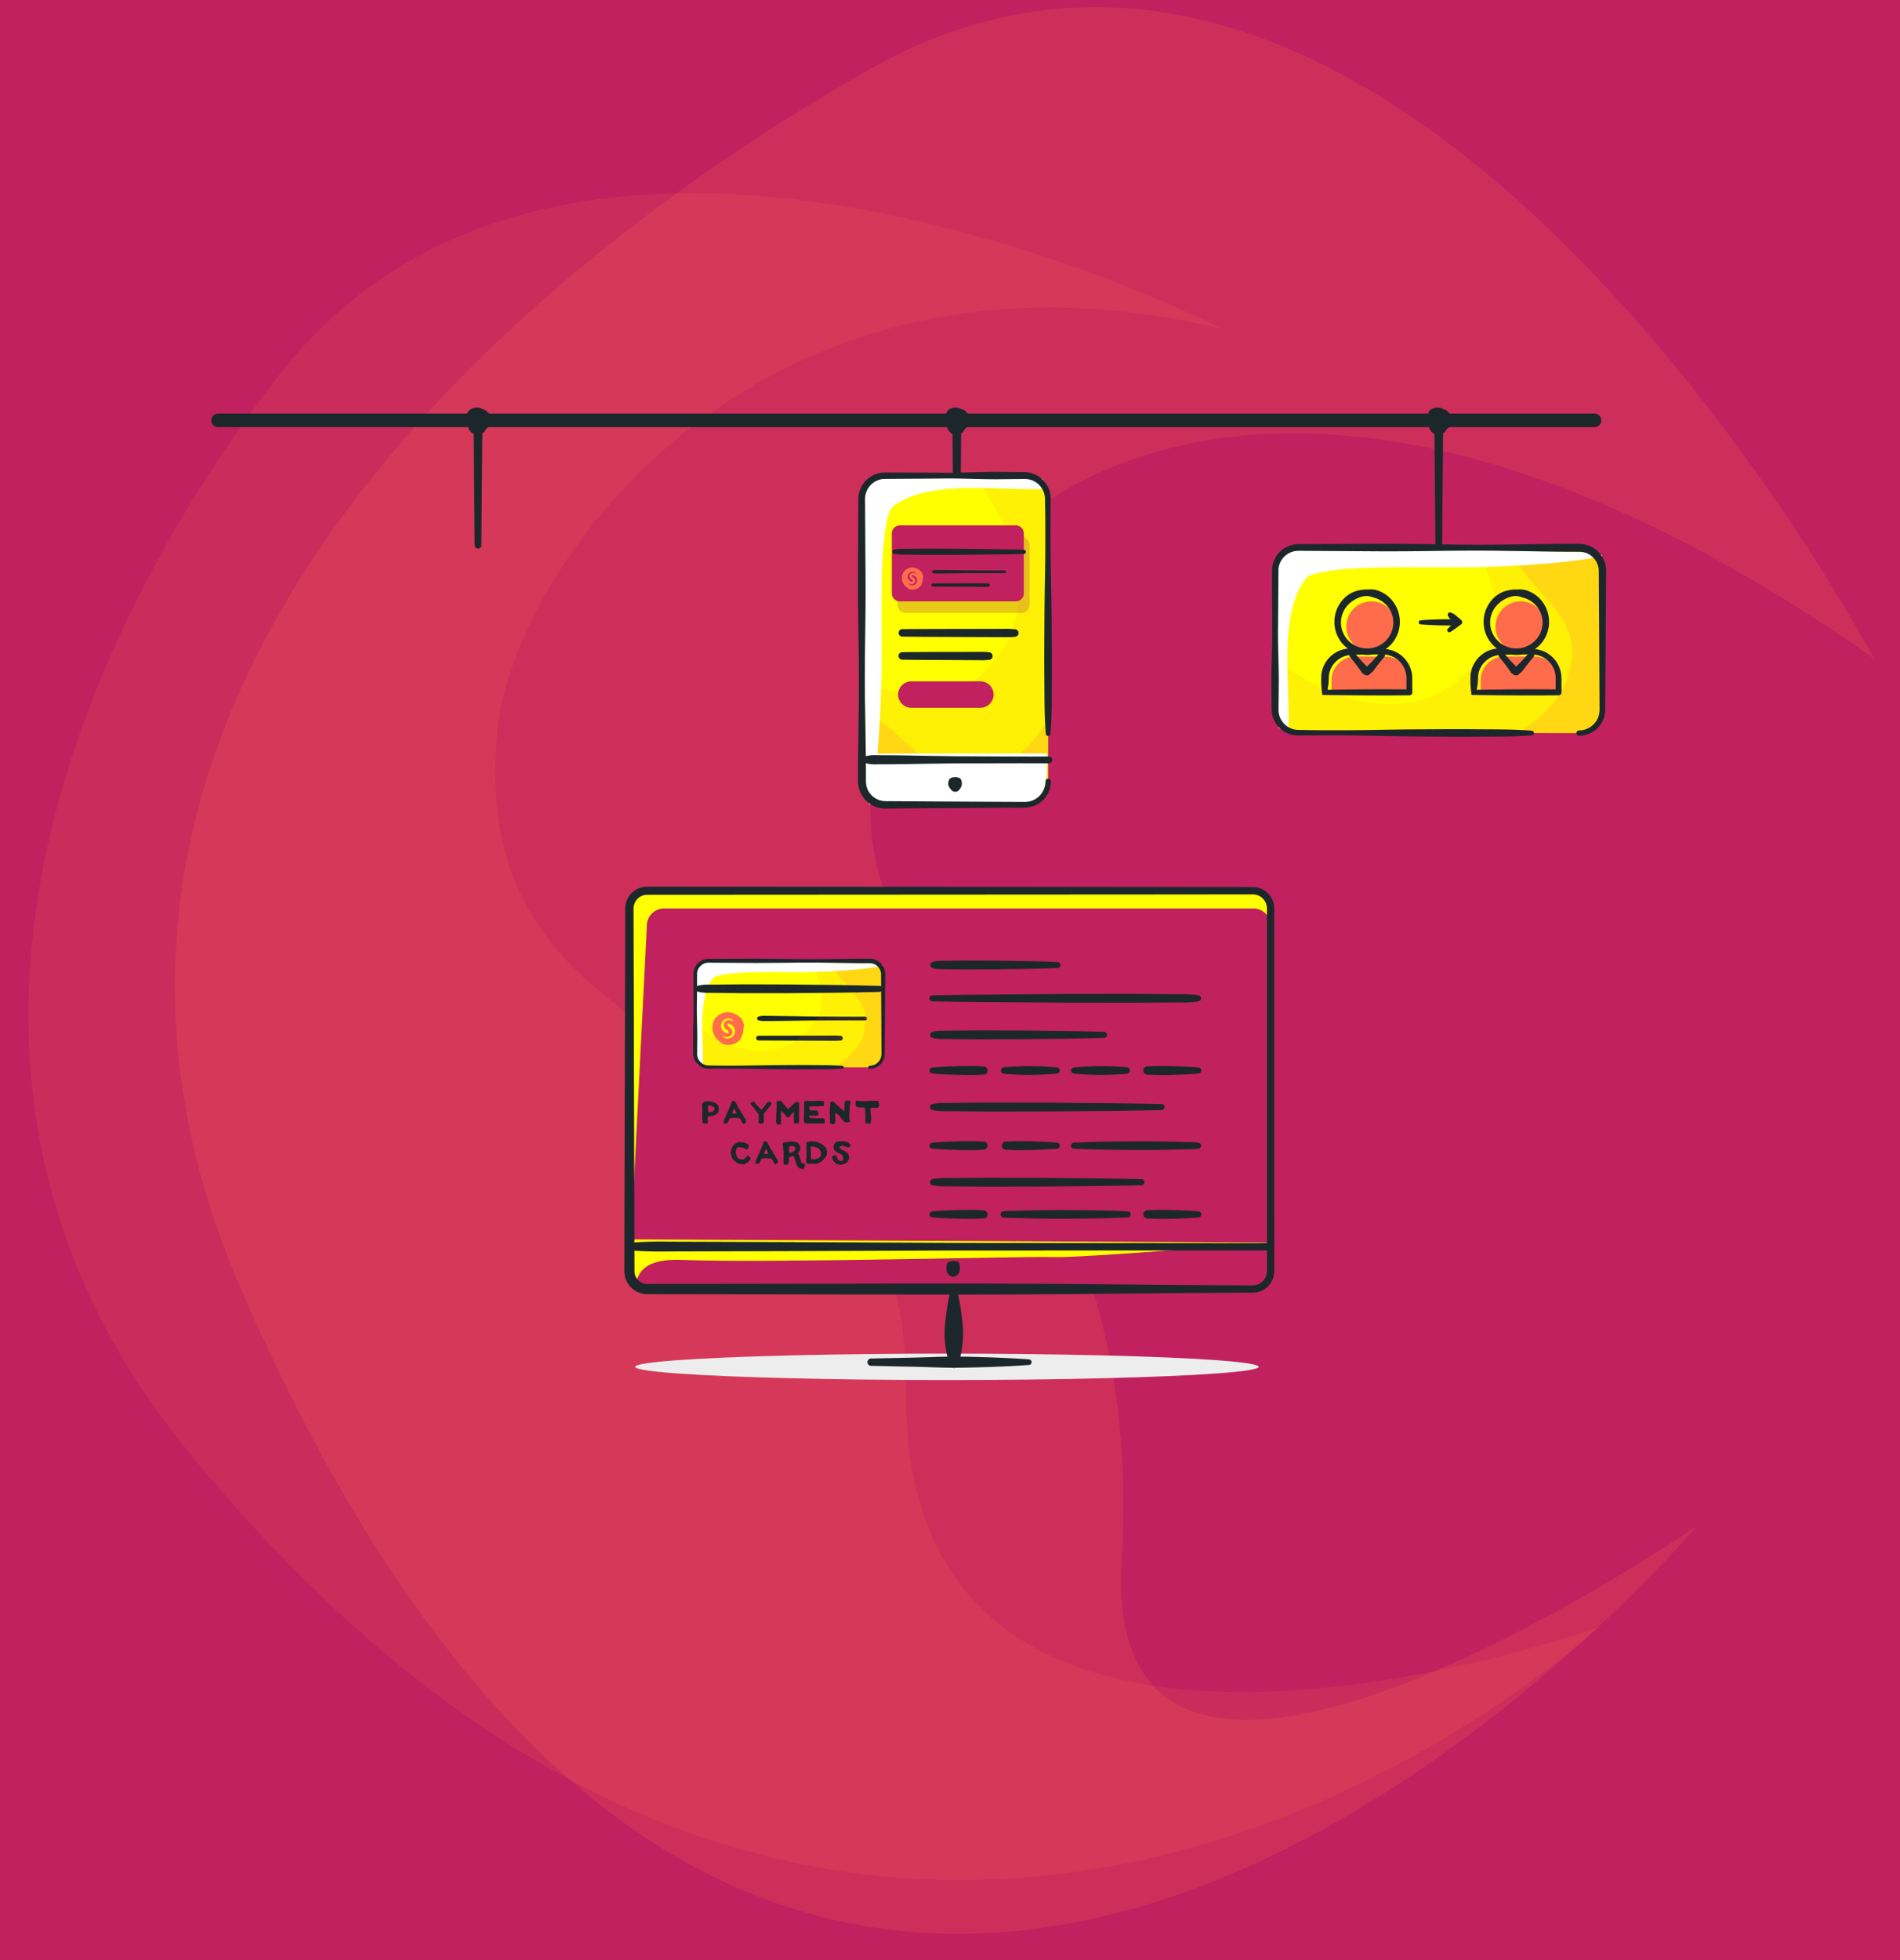 <svg xmlns="http://www.w3.org/2000/svg" xmlns:xlink="http://www.w3.org/1999/xlink" viewBox="0 0 640 660"><defs><clipPath id="a"><path d="M283.8,359.361l-45.137-.052a4.5,4.5,0,0,1-4.5-4.499l.024-26.823a4.497,4.497,0,0,1,4.507-4.488l2.388.003,51.896.06a4.5,4.5,0,0,1,4.5,4.499l-.024,26.823a4.497,4.497,0,0,1-4.507,4.488" style="fill:none"/></clipPath><clipPath id="b"><path d="M515.965,246.821l-78.632-.09a7.84,7.84,0,0,1-7.839-7.837l.041-46.726a7.834,7.834,0,0,1,7.852-7.819l4.16.005,90.405.104a7.84,7.84,0,0,1,7.839,7.837l-.041,46.726a7.834,7.834,0,0,1-7.852,7.819" style="fill:none"/></clipPath><clipPath id="c"><path d="M353.062,247.062l-.091-79.057a7.882,7.882,0,0,0-7.88-7.881l-46.979.042a7.876,7.876,0,0,0-7.861,7.894l.005,4.183.105,90.894a7.882,7.882,0,0,0,7.88,7.881l46.979-.042a7.876,7.876,0,0,0,7.861-7.894" style="fill:none"/></clipPath></defs><title>roadmap-p4</title><g style="isolation:isolate"><rect width="640" height="660" style="fill:#c1215e"/><path d="M538.306,548.019s-234.855,84.321-233.109-79.418c1.396-131.005-149.997-97.006-137.656-222.581,5.671-57.708,90.507-172.265,244.251-135.242,0,0-216.966-111.93-316.91,14.44-28.009,35.414-156.367,210.315-31.928,363.021C296.265,774.547,538.306,548.019,538.306,548.019Z" style="fill:#ff6c4c;opacity:0.15"/><path d="M571.454,513.91s-201.153,138.632-193.634,11.569C388.9,338.253,230.705,331.375,321.294,199.321c38.53-56.166,145.482-93.46,309.963,22.439,0,0-159.224-299.755-338.212-198.489C242.885,51.65-18.209,205.89,81.307,434.403,271.18,870.397,571.454,513.91,571.454,513.91Z" style="fill:#ff6c4c;opacity:0.2"/><ellipse cx="318.966" cy="460.237" rx="105.012" ry="4.446" style="fill:#ededed;mix-blend-mode:multiply"/><rect x="212.01" y="299.916" width="215.979" height="134.13" rx="5.983" ry="5.983" style="fill:#ff0"/><path d="M422.192,434.046H223.694c-3.189,0-11.684-2.582-11.684-5.738l5.886-116.672a5.785,5.785,0,0,1,5.798-5.738H422.192a5.785,5.785,0,0,1,5.798,5.738V428.309A5.785,5.785,0,0,1,422.192,434.046Z" style="fill:#c1215e"/><path d="M293.393,457.439l13.304-.281c4.435-.085,8.869-.299,13.304-.359,4.435-.022,8.869.113,13.304.243,4.435.179,8.869.352,13.304.695a.936.936,0,0,1,0,1.867c-4.435.342-8.869.516-13.304.695-4.435.13-8.869.265-13.304.243-4.435-.061-8.869-.274-13.304-.359l-13.304-.281a1.232,1.232,0,0,1,0-2.463Z" style="fill:#1c272b"/><path d="M320.068,459.802a25.746,25.746,0,0,1-1.574-6.439,29.909,29.909,0,0,1-.236-6.439c.169-2.146.433-4.293.756-6.439a55.963,55.963,0,0,1,1.353-6.439.971.971,0,0,1,1.867,0,55.961,55.961,0,0,1,1.352,6.439c.323,2.146.587,4.293.756,6.439a29.941,29.941,0,0,1-.236,6.439,25.747,25.747,0,0,1-1.575,6.439,1.33,1.33,0,0,1-2.463,0Z" style="fill:#1c272b"/><path d="M314.04,323.938a6.725,6.725,0,0,1,2.636-.387l2.636-.05,5.271-.067,10.543.032,10.543.155q5.272.1,10.543.297a1.017,1.017,0,0,1,0,2.033q-5.271.193-10.543.297l-10.543.155-10.543.032-5.271-.067-2.636-.05a6.725,6.725,0,0,1-2.636-.387,1.081,1.081,0,0,1,0-1.994Z" style="fill:#1c272b"/><path d="M403.735,337.151a29.088,29.088,0,0,1-5.606.385l-5.606.038-11.211.076-22.424-.028-22.423-.182-11.212-.094-11.212-.176a1.017,1.017,0,0,1,0-2.033l11.212-.176,11.212-.094,22.423-.182,22.424-.028,11.211.076,5.606.038a29.069,29.069,0,0,1,5.606.385,1.016,1.016,0,0,1,0,1.994Z" style="fill:#1c272b"/><path d="M314.041,347.458a12.257,12.257,0,0,1,3.617-.385l3.617-.038,7.233-.076,14.466.028,14.466.155q7.233.1,14.467.297a1.017,1.017,0,0,1,0,2.033q-7.233.193-14.467.297l-14.466.155-14.466.028-7.233-.076-3.617-.038a12.257,12.257,0,0,1-3.617-.384,1.042,1.042,0,0,1,0-1.994Z" style="fill:#1c272b"/><path d="M332.237,361.458a1.473,1.473,0,0,1-1.137.387l-1.137.05c-.758.041-1.517.049-2.274.067-1.517.023-3.033-.003-4.549-.032-1.517-.053-3.033-.08-4.549-.155-1.517-.074-3.033-.156-4.549-.297a1.021,1.021,0,0,1,0-2.033c1.517-.141,3.033-.223,4.549-.297,1.516-.075,3.032-.102,4.549-.155,1.516-.03,3.032-.056,4.549-.032.758.018,1.516.026,2.274.067l1.137.05a1.473,1.473,0,0,1,1.137.387,1.39,1.39,0,0,1,.028,1.966Z" style="fill:#1c272b"/><path d="M337.875,359.464a3.744,3.744,0,0,1,1.137-.175l1.137-.064,2.274-.128c1.516-.085,3.032-.109,4.549-.105,1.516.022,3.032.043,4.548.125,1.517.073,3.033.158,4.549.327a1.023,1.023,0,0,1,0,2.033c-1.516.169-3.032.254-4.549.327-1.516.082-3.032.103-4.548.125-1.517.003-3.033-.02-4.549-.105l-2.274-.128-1.137-.064a3.744,3.744,0,0,1-1.137-.175,1.06,1.06,0,0,1,0-1.994Z" style="fill:#1c272b"/><path d="M379.903,361.458a3.742,3.742,0,0,1-1.137.175l-1.138.064-2.274.128c-1.516.085-3.032.108-4.549.105-1.516-.022-3.032-.043-4.549-.125-1.516-.073-3.032-.158-4.549-.327a1.023,1.023,0,0,1,0-2.033c1.517-.169,3.033-.254,4.549-.327,1.517-.082,3.033-.103,4.549-.125,1.517-.003,3.033.02,4.549.105l2.274.128,1.138.064a3.742,3.742,0,0,1,1.137.175,1.061,1.061,0,0,1,0,1.994Z" style="fill:#1c272b"/><path d="M385.54,359.464a1.473,1.473,0,0,1,1.137-.387l1.137-.05c.758-.041,1.517-.049,2.274-.067,1.517-.023,3.033.003,4.549.032,1.517.053,3.033.08,4.549.155,1.516.074,3.033.156,4.549.297a1.021,1.021,0,0,1,0,2.033c-1.516.141-3.033.223-4.549.297-1.516.075-3.032.102-4.549.155-1.516.03-3.032.056-4.549.032-.758-.018-1.516-.026-2.274-.067l-1.137-.05a1.473,1.473,0,0,1-1.137-.387,1.391,1.391,0,0,1-.028-1.966Z" style="fill:#1c272b"/><path d="M332.237,409.904a1.473,1.473,0,0,1-1.137.387l-1.137.05c-.758.041-1.517.049-2.274.067-1.517.023-3.033-.003-4.549-.032-1.517-.053-3.033-.08-4.549-.155-1.517-.074-3.033-.156-4.549-.297a1.021,1.021,0,0,1,0-2.033c1.517-.141,3.033-.223,4.549-.297,1.516-.075,3.032-.102,4.549-.155,1.516-.03,3.032-.056,4.549-.032.758.018,1.516.026,2.274.067l1.137.05a1.473,1.473,0,0,1,1.137.387,1.39,1.39,0,0,1,.028,1.966Z" style="fill:#1c272b"/><path d="M385.54,407.909a1.473,1.473,0,0,1,1.137-.387l1.137-.05c.758-.041,1.517-.049,2.274-.067,1.517-.023,3.033.003,4.549.032,1.517.053,3.033.08,4.549.155,1.516.074,3.033.156,4.549.297a1.021,1.021,0,0,1,0,2.033c-1.516.141-3.033.223-4.549.297-1.516.075-3.032.102-4.549.155-1.516.03-3.032.056-4.549.032-.758-.018-1.516-.026-2.274-.067l-1.137-.05a1.473,1.473,0,0,1-1.137-.387,1.391,1.391,0,0,1-.028-1.966Z" style="fill:#1c272b"/><path d="M314.041,371.765a21.638,21.638,0,0,1,4.829-.385l4.829-.038,9.657-.076,19.315.028,19.314.155q9.658.1,19.315.297a1.017,1.017,0,0,1,0,2.033q-9.658.193-19.315.297l-19.314.155-19.315.028-9.657-.076-4.829-.038a21.638,21.638,0,0,1-4.829-.385,1.023,1.023,0,0,1,0-1.994Z" style="fill:#1c272b"/><path d="M314.041,397.076a18.068,18.068,0,0,1,4.407-.385l4.407-.038,8.813-.076,17.626.028,17.626.155q8.813.1,17.626.297a1.017,1.017,0,0,1,0,2.033q-8.813.193-17.626.297l-17.626.155-17.626.028-8.813-.076-4.407-.038a18.068,18.068,0,0,1-4.407-.385,1.028,1.028,0,0,1,0-1.994Z" style="fill:#1c272b"/><path d="M332.237,386.77a1.474,1.474,0,0,1-1.137.387l-1.137.05c-.758.041-1.517.049-2.274.067-1.517.023-3.033-.003-4.549-.033-1.517-.053-3.033-.08-4.549-.155-1.517-.073-3.033-.156-4.549-.297a1.021,1.021,0,0,1,0-2.033c1.517-.141,3.033-.223,4.549-.297,1.516-.075,3.032-.102,4.549-.155,1.516-.03,3.032-.056,4.549-.033.758.018,1.516.026,2.274.067l1.137.05a1.474,1.474,0,0,1,1.137.387,1.39,1.39,0,0,1,.028,1.966Z" style="fill:#1c272b"/><path d="M337.875,384.775a1.472,1.472,0,0,1,1.137-.387l1.137-.05c.758-.041,1.516-.049,2.274-.067,1.516-.023,3.032.003,4.549.033,1.516.053,3.032.08,4.548.155,1.517.073,3.033.156,4.549.297a1.021,1.021,0,0,1,0,2.033c-1.516.141-3.032.223-4.549.297-1.516.075-3.032.102-4.548.155-1.517.03-3.033.056-4.549.033-.758-.018-1.517-.026-2.274-.067l-1.137-.05a1.473,1.473,0,0,1-1.137-.387,1.391,1.391,0,0,1-.028-1.967Z" style="fill:#1c272b"/><path d="M403.735,386.77a17.287,17.287,0,0,1-2.627.191l-2.626.062-5.253.124c-3.502.081-7.005.101-10.507.095-3.502-.045-7.004-.053-10.507-.127-3.502-.073-7.005-.158-10.507-.325a1.018,1.018,0,0,1,0-2.033c3.502-.167,7.005-.252,10.507-.325,3.502-.074,7.004-.083,10.507-.127,3.502-.006,7.005.014,10.507.095l5.253.124,2.626.062a17.287,17.287,0,0,1,2.627.191,1.012,1.012,0,0,1,0,1.995Z" style="fill:#1c272b"/><path d="M337.875,407.909a19.857,19.857,0,0,1,2.626-.175l2.627-.064,5.253-.127c3.502-.085,7.005-.109,10.507-.105,3.502.044,7.004.05,10.507.125,3.502.073,7.005.158,10.507.327a1.018,1.018,0,0,1,0,2.033c-3.502.169-7.005.254-10.507.327-3.502.074-7.005.081-10.507.125-3.502.004-7.005-.02-10.507-.105l-5.253-.128-2.627-.064a19.857,19.857,0,0,1-2.626-.175,1.009,1.009,0,0,1,0-1.994Z" style="fill:#1c272b"/><path d="M323.306,427.071a2.83,2.83,0,0,1-.516,1.876,2.438,2.438,0,0,1-1.75,1.001,2.381,2.381,0,0,1-1.714-1.008,2.649,2.649,0,0,1-.482-1.81,2.886,2.886,0,0,1,.323-1.912,2.188,2.188,0,0,1,1.801-.6c.694-.009,1.492-.075,1.941.444A3.208,3.208,0,0,1,323.306,427.071Z" style="fill:#1c272b"/><path d="M483.517,183.602l-.374-42.054a1.5,1.5,0,1,1,3-.027c0.0.006,0,.02,0,.027l-.374,42.054a1.126,1.126,0,0,1-2.252,0Z" style="fill:#1c272b"/><path d="M321.173,183.602l-.374-42.054a1.5,1.5,0,1,1,3-.027v.027l-.374,42.054a1.127,1.127,0,0,1-2.253,0Z" style="fill:#1c272b"/><path d="M159.894,183.602l-.374-42.054a1.5,1.5,0,1,1,3-.027v.027l-.374,42.054a1.127,1.127,0,0,1-2.253,0Z" style="fill:#1c272b"/><line x1="537.115" y1="141.547" x2="73.453" y2="141.547" style="fill:none;stroke:#1c272b;stroke-linecap:round;stroke-linejoin:round;stroke-width:4.551px"/><path d="M326.177,141.498c.008.568.326,1.23.158,1.731-.178.533-.929.794-1.267,1.206-.353.431-.565,1.059-1.046,1.305-.481.246-1.105-.043-1.667-.036s-1.286.536-1.773.303a4.816,4.816,0,0,1-1.239-1.27c-.348-.403-.187-1.111-.38-1.639a4.337,4.337,0,0,1-.388-1.499,5.348,5.348,0,0,1-.084-1.653,5.211,5.211,0,0,1,.641-1.607,4.509,4.509,0,0,1,1.478-.91,3.692,3.692,0,0,1,1.63-.2,3.247,3.247,0,0,1,1.477.487c.487.233,1.086.3,1.45.721.348.403.921.8,1.113,1.328C326.461,140.262,326.169,140.929,326.177,141.498Z" style="fill:#1c272b"/><path d="M488.521,141.498c.008.568.326,1.23.158,1.731-.178.533-.929.794-1.267,1.206-.353.431-.565,1.059-1.046,1.305-.481.246-1.105-.043-1.667-.036s-1.286.536-1.773.303a4.816,4.816,0,0,1-1.239-1.27c-.348-.403-.187-1.111-.38-1.639a4.337,4.337,0,0,1-.388-1.499,5.348,5.348,0,0,1-.084-1.653,5.211,5.211,0,0,1,.641-1.607,4.509,4.509,0,0,1,1.478-.91,3.692,3.692,0,0,1,1.63-.2,3.247,3.247,0,0,1,1.477.487c.487.233,1.086.3,1.45.721.348.403.921.8,1.113,1.328C488.805,140.262,488.513,140.929,488.521,141.498Z" style="fill:#1c272b"/><path d="M164.899,141.498c.008.568.326,1.23.158,1.731-.178.533-.929.794-1.267,1.206-.353.431-.565,1.059-1.046,1.305-.481.246-1.105-.043-1.667-.036s-1.286.536-1.773.303a4.816,4.816,0,0,1-1.239-1.27c-.348-.403-.187-1.111-.38-1.639a4.337,4.337,0,0,1-.388-1.499,5.348,5.348,0,0,1-.084-1.653,5.211,5.211,0,0,1,.641-1.607,4.509,4.509,0,0,1,1.478-.91,3.692,3.692,0,0,1,1.63-.2,3.247,3.247,0,0,1,1.477.487c.487.233,1.086.3,1.45.721.348.403.921.8,1.113,1.328C165.183,140.262,164.891,140.929,164.899,141.498Z" style="fill:#1c272b"/><path d="M283.8,359.361l-45.137-.052a4.5,4.5,0,0,1-4.5-4.499l.024-26.823a4.497,4.497,0,0,1,4.507-4.488l2.388.003,51.896.06a4.5,4.5,0,0,1,4.5,4.499l-.024,26.823a4.497,4.497,0,0,1-4.507,4.488" style="fill:#ff0"/><path d="M255.512,342.27a7.02,7.02,0,0,1,2.242-.219l2.241.013,4.483.057,8.965.14c5.977.014,11.954.08,17.931.05a.651.651,0,0,1,.006,1.302h-.008c-5.977-.044-11.954.008-17.931.009l-8.966.12-4.483.047-2.241.008a7.026,7.026,0,0,1-2.241-.224.682.682,0,0,1,.001-1.302Z" style="fill:#1c272b"/><path d="M255.506,348.756l13.849-.03,6.925-.015,3.462-.008a30.819,30.819,0,0,1,3.462.085.795.795,0,0,1-.002,1.576,30.816,30.816,0,0,1-3.462.077l-3.462-.015-6.925-.031L255.504,350.332a.788.788,0,0,1,.002-1.576Z" style="fill:#1c272b"/><path d="M250.558,344.933a2.535,2.535,0,0,1-.095-.384c-.053-.147-.085-.27-.132-.386-.023-.058-.045-.116-.074-.174a2.028,2.028,0,0,0-.105-.179.316.316,0,0,0-.046-.17l-.1-.214c-.212-.297-.308-.465-.464-.676-.15-.115-.3-.221-.492-.376a7.209,7.209,0,0,0-.815-.618,4.599,4.599,0,0,0-.881-.446,2.709,2.709,0,0,0-.357-.187,6.822,6.822,0,0,0-1.825-.29,5.464,5.464,0,0,0-1.85.274c-.112.048-.219.095-.32.151-.103.051-.199.11-.296.168-.097.058-.191.123-.288.186-.095.069-.195.134-.294.211a5.291,5.291,0,0,0-.692.533,7.869,7.869,0,0,0-.569.579,4.538,4.538,0,0,0-.509,1.07,4.186,4.186,0,0,0-.3,1.022,5.557,5.557,0,0,0-.066,1.011,4.3,4.3,0,0,0,.457,2.244l0,0a3.848,3.848,0,0,0,.545.998l.001.001a5.491,5.491,0,0,0,1.179,1.235,2.696,2.696,0,0,0,.301.238,2.126,2.126,0,0,0,.592.465c-.024.015-.056.019-.055.033 0.0.015.033.04.14.088.166.084.175.142.326.217a6.15,6.15,0,0,0,2.104.273,5.513,5.513,0,0,0,2.11-.51,3.888,3.888,0,0,0,.516-.332,6.574,6.574,0,0,0,.868-.67,3.933,3.933,0,0,0,.828-1.499,5.021,5.021,0,0,0,.487-2.343l0-.001.019-.001a.65.65,0,0,0,.079-.299c.01-.13.015-.273.026-.383a.306.306,0,0,0,.086-.192.608.608,0,0,1,.066-.221A3.377,3.377,0,0,0,250.558,344.933Zm-6.724-1.463a3.108,3.108,0,0,1,.923-.44,2.215,2.215,0,0,1,.513-.092,3.925,3.925,0,0,1,.451.004,1.96,1.96,0,0,1,.772.335c.126.082.112.142.276.241a.272.272,0,0,0,.107.147c-.019.03.054.085.003.104.12.073.013.072.096.132-.089-.03.015.038-.009.054a.404.404,0,0,0-.123.002,1.407,1.407,0,0,1-.319-.222,1.886,1.886,0,0,1-.292-.172c-.047-.015-.116-.028-.117-.046a2.063,2.063,0,0,0-.895-.034,2.174,2.174,0,0,0-.935.53,1.984,1.984,0,0,0-.318.415,1.82,1.82,0,0,0-.176.477,1.443,1.443,0,0,0,.124.922,1.898,1.898,0,0,0,.553.668c.081.12.179.14.322.236l.458.367c.032.073-0.0.21.089.245a.627.627,0,0,0,.091.242.113.113,0,0,0-.015.15c.04.095-.105.122-.015.149-.089.163-.362.089-.582.024a1.092,1.092,0,0,1-.592-.278,2.497,2.497,0,0,1-.873-.756A2.465,2.465,0,0,1,243.834,343.47Zm2.79,5.692a3.108,3.108,0,0,1-.923.44,2.215,2.215,0,0,1-.513.092,3.93,3.93,0,0,1-.451-.004,1.959,1.959,0,0,1-.772-.335c-.126-.082-.112-.142-.276-.241a.272.272,0,0,0-.107-.147c.019-.03-.054-.085-.003-.104-.12-.073-.013-.072-.096-.132.089.03-.015-.038.009-.054a.404.404,0,0,0,.123-.002,1.407,1.407,0,0,1,.319.222,1.885,1.885,0,0,1,.292.172c.047.015.116.028.117.046a2.063,2.063,0,0,0,.895.034,2.174,2.174,0,0,0,.935-.53,1.985,1.985,0,0,0,.318-.415,1.82,1.82,0,0,0,.176-.477,1.443,1.443,0,0,0-.124-.922,1.898,1.898,0,0,0-.553-.668c-.081-.12-.179-.14-.322-.236l-.458-.367c-.032-.073 0-.21-.089-.245a.627.627,0,0,0-.091-.242.113.113,0,0,0,.015-.15c-.04-.095.105-.122.015-.149.089-.163.362-.089.582-.024a1.092,1.092,0,0,1,.592.278,2.497,2.497,0,0,1,.873.756A2.465,2.465,0,0,1,246.624,349.162Z" style="fill:#ff6c4c"/><g style="clip-path:url(#a)"><path d="M248.389,292.454s37.983-2.519,30.924,20.501c-5.648,18.418,17.991,19.665,10.963,36.88-3.23,7.911-20.445,20.68-41.478,9.324,0,0,27.203,24.442,47.127,10.61,5.583-3.876,31.694-23.418,19.769-49.917C293.336,270.169,248.389,292.454,248.389,292.454Z" style="fill:#ff6c4c;opacity:0.19"/><path d="M244.132,292.721s36.978-12.073,30.29,6.387c-9.854,27.2,14.181,34.83-5.502,50.554-8.372,6.688-26.447,7.726-46.704-16.275,0,0,11.445,50.946,43.386,43.468,8.951-2.096,55.829-13.968,50.468-51.892C305.84,252.605,244.132,292.721,244.132,292.721Z" style="fill:#ff6c4c;opacity:0.09"/></g><path d="M234.904,358.379c-1.311-3.109-.483-14.54-.483-14.54l.106-17.563,2.805-2.125,4.65-.652,17.587.305,30.15.523,6.516.113,1.22.607c-.008.289-10.423,2.265-29.174,2.29-7.702.01-20.347-.352-26.092,1.166a3.365,3.365,0,0,0-2.682,1.839c-4.568,7.364-2.395,19.505-2.76,29.074" style="fill:#fff"/><path d="M235.055,331.922a13.699,13.699,0,0,1,3.823-.379l3.823-.034,7.646-.067,15.291.045,15.291.172q7.646.108,15.291.313a1.014,1.014,0,0,1-.002,2.028q-7.646.183-15.291.278l-15.292.137-15.291.01-7.646-.085-3.823-.042a13.709,13.709,0,0,1-3.823-.388,1.035,1.035,0,0,1,.002-1.989Z" style="fill:#1c272b"/><path d="M283.8,359.814c-3.778.296-7.556.228-11.333.258-3.778.023-7.555-.023-11.333-.055l-11.333-.182c-3.788-.043-7.532-.025-11.355.009a5.101,5.101,0,0,1-4.736-3.674,5.502,5.502,0,0,1-.21-1.571l-.013-1.417-.021-2.833c-.05-3.778.206-7.555.155-11.333l-.03-11.374a5.125,5.125,0,0,1,3.87-4.633,5.93,5.93,0,0,1,1.559-.16l1.417-.005,2.833-.011,11.333-.043,11.333.102c7.555.137,15.11.017,22.666-.085l2.833-.004,1.417-.002a5.565,5.565,0,0,1,1.61.225,5.246,5.246,0,0,1,3.726,4.907l-.083,11.35-.076,11.333-.018,2.833-.009,1.417a5.434,5.434,0,0,1-.251,1.559,5.055,5.055,0,0,1-4.802,3.456l-.014-0a.508.508,0,0,1,.016-1.015,4.006,4.006,0,0,0,3.777-2.771,4.378,4.378,0,0,0,.184-1.229l-.006-1.417-.013-2.833L296.833,339.281,296.759,327.966a3.775,3.775,0,0,0-2.724-3.496,4.147,4.147,0,0,0-1.188-.146l-1.417-.005-2.833-.011c-7.555-.12-15.11-.258-22.666-.138l-11.333.076-11.333-.069-2.833-.017-1.417-.009a4.59,4.59,0,0,0-1.251.109,3.863,3.863,0,0,0-2.949,3.467l-.081,11.291c-.058,3.778.192,7.555.135,11.333l-.026,2.833-.016,1.417a4.16,4.16,0,0,0,.117,1.232,3.907,3.907,0,0,0,3.549,2.923c3.731.082,7.542.08,11.309.055l11.333-.156c3.778-.023,7.556-.06,11.333-.029,3.777.039,7.555-.021,11.333.284a.454.454,0,0,1-.001.904Z" style="fill:#1c272b"/><path d="M515.965,246.821l-78.632-.09a7.84,7.84,0,0,1-7.839-7.837l.041-46.726a7.834,7.834,0,0,1,7.852-7.819l4.16.005,90.405.104a7.84,7.84,0,0,1,7.839,7.837l-.041,46.726a7.834,7.834,0,0,1-7.852,7.819" style="fill:#ff0"/><g style="clip-path:url(#b)"><path d="M454.277,130.264s66.169-4.388,53.872,35.714c-9.839,32.085,31.342,34.257,19.097,64.247-5.627,13.782-35.615,36.026-72.257,16.243,0,0,47.39,42.579,82.097,18.483,9.727-6.753,55.213-40.795,34.439-86.958C532.576,91.442,454.277,130.264,454.277,130.264Z" style="fill:#ff6c4c;opacity:0.19"/><path d="M446.86,130.73s64.417-21.031,52.766,11.126c-17.167,47.383,24.704,60.676-9.586,88.067-14.584,11.65-46.073,13.459-81.361-28.352,0,0,19.937,88.751,75.581,75.723,15.594-3.651,97.257-24.334,87.918-90.399C554.359,60.845,446.86,130.73,446.86,130.73Z" style="fill:#ff6c4c;opacity:0.09"/></g><path d="M430.785,245.11c-2.284-5.416-.841-25.33-.841-25.33l.185-30.595,4.887-3.702,8.101-1.135,30.637.531,52.522.91,11.35.197,2.125,1.057c-.014.504-18.157,3.946-50.822,3.99-13.417.018-35.445-.614-45.453,2.03-2.521.666-3.272.945-4.673,3.203-7.958,12.829-4.172,33.979-4.808,50.648" style="fill:#fff"/><path d="M515.964,247.608c-6.581.516-13.162.397-19.743.449-6.581.042-13.162-.046-19.742-.09-6.581-.06-13.161-.225-19.742-.323-6.598-.074-13.122-.042-19.782.016a8.779,8.779,0,0,1-5.146-1.839,8.891,8.891,0,0,1-3.104-4.562,9.345,9.345,0,0,1-.29-1.381c-.043-.455-.077-.973-.077-1.356l-.024-2.468-.037-4.936c-.088-6.581.359-13.161.27-19.742l-.042-9.871-.021-4.936-.01-2.468-.005-1.234c-.004-.403-.007-.817.024-1.305a8.895,8.895,0,0,1,6.742-8.071,8.474,8.474,0,0,1,1.389-.236l.704-.037.624-.005,2.468-.009,4.936-.019,19.742-.075c6.581-.01,13.162.079,19.742.188q9.871.172,19.742.101l19.743-.26,4.936-.008,2.468-.004a9.698,9.698,0,0,1,2.805.392,9.132,9.132,0,0,1,4.643,3.225,9.006,9.006,0,0,1,1.849,5.323l-.145,19.773L540.748,231.584l-.032,4.936-.016,2.468a9.479,9.479,0,0,1-.438,2.716,8.781,8.781,0,0,1-8.365,6.021h-.006a.884.884,0,1,1-.001-1.769l.009 0a6.98,6.98,0,0,0,6.58-4.828,7.606,7.606,0,0,0,.321-2.142l-.011-2.468-.023-4.936-.098-19.742-.129-19.711a6.577,6.577,0,0,0-4.746-6.091,7.229,7.229,0,0,0-2.068-.255l-2.468-.01-4.936-.019-19.742-.305q-9.871-.086-19.742.055c-6.581.094-13.162.168-19.743.143l-19.742-.121-4.936-.03-2.468-.015-.609-.001-.529.023a6.253,6.253,0,0,0-1.042.167,6.704,6.704,0,0,0-5.138,6.039L430.49,211.38c-.101,6.581.334,13.162.235,19.742l-.045,4.936-.028,2.468c-.014.439.006.744.021,1.108a7.06,7.06,0,0,0,.182,1.038,6.783,6.783,0,0,0,6.183,5.093c6.499.142,13.139.14,19.702.096,6.581-.083,13.162-.233,19.742-.277,6.581-.029,13.162-.101,19.743-.044,6.581.067,13.162-.037,19.742.495a.79.79,0,0,1-.002,1.575Z" style="fill:#1c272b"/><path d="M448.502,233.134v-4.24a8.039,8.039,0,0,1,8.193-7.826h9.841a8.039,8.039,0,0,1,8.193,7.826v4.24Z" style="fill:#ff6c4c"/><path d="M461.967,202.495h0a8.472,8.472,0,0,1,8.472,8.472v0a8.472,8.472,0,0,1-8.472,8.472h0a8.472,8.472,0,0,1-8.472-8.472v0a8.472,8.472,0,0,1,8.472-8.472Z" style="fill:#ff6c4c"/><path d="M460.513,220.534a11.058,11.058,0,0,1-11.02-11.02,11.214,11.214,0,0,1,3.121-7.899,10.118,10.118,0,0,1,3.631-2.405,12.594,12.594,0,0,1,4.268-.717,10.123,10.123,0,0,0,1.086-.023c.364.001.732.017,1.103.034a8.807,8.807,0,0,1,2.115.619,10.699,10.699,0,0,1,3.606,2.48,11.305,11.305,0,0,1,3.11,7.91,11.067,11.067,0,0,1-11.02,11.02Zm0-2.188a8.786,8.786,0,0,0,8.832-8.832,8.602,8.602,0,0,0-2.705-6.127,9.283,9.283,0,0,0-2.835-1.822c-.267-.089-.528-.193-.796-.276a7.808,7.808,0,0,1-.812-.234l-.825-.251a6.293,6.293,0,0,0-.859-.121,7.682,7.682,0,0,0-3.328.795,10.113,10.113,0,0,0-2.81,1.898,8.687,8.687,0,0,0-2.693,6.138,8.795,8.795,0,0,0,8.832,8.832Z" style="fill:#1c272b"/><path d="M465.306,219.153a1.261,1.261,0,0,1,.897,2.15l.051-.055c-.785.963-1.582,1.915-2.356,2.886l-1.104,1.507a5.788,5.788,0,0,1-.623.693,7.382,7.382,0,0,0-.712.615l-.008.009-.048.052a1.453,1.453,0,0,1-1.952.042l-.069-.075a1.337,1.337,0,0,1-.727-.592l-.527-.759c-.356-.503-.7-1.015-1.072-1.505l-1.135-1.451c-.384-.479-.75-.973-1.149-1.44l.059.064a1.255,1.255,0,0,1,.888-2.141.998.998,0,0,1,0,1.996.743.743,0,0,0,.526-1.268l.059.065c.389.475.812.922,1.216,1.384l1.23,1.372c.416.452.861.88,1.293,1.319l.655.653a1.336,1.336,0,0,1,.455.82l-.069-.075a.941.941,0,0,0-1.229.042l-.056.061a7.377,7.377,0,0,0,.502-.796,5.85,5.85,0,0,1,.592-.719l1.326-1.316c.844-.911,1.667-1.841,2.501-2.761l.051-.055a.749.749,0,0,0,.535,1.277.998.998,0,0,1,0-1.996Z" style="fill:#1c272b"/><path d="M445.423,234.008a31.686,31.686,0,0,1-.309-7.065,10.005,10.005,0,0,1,3.125-5.98,9.75,9.75,0,0,1,6.168-2.588l.837-.012.752.025,1.505.047c1.004.038,2.007.051,3.011.062,1.003.013,2.007.031,3.011.022l1.505-.004.752-.002.824.035a9.859,9.859,0,0,1,8.99,8.44,11.658,11.658,0,0,1,.105,1.632l.004,1.505.024,3.011a.992.992,0,0,1-.984,1l-.016 0C465.019,234.221,455.161,234.165,445.423,234.008Zm1.747-1.747c9.217-.157,18.314-.213,27.559-.126l-1,1,.024-3.011.004-1.505a9.491,9.491,0,0,0-.079-1.369,7.959,7.959,0,0,0-7.217-6.844l-.68-.034-.752-.002-1.505-.004c-1.003-.01-2.007.009-3.011.022-1.003.011-2.007.024-3.011.062l-1.505.047-.752.025-.666.057a7.909,7.909,0,0,0-4.619,2.209,7.655,7.655,0,0,0-2.295,4.508c-.118.87-.062,1.682-.143,2.467C447.447,230.555,447.309,231.373,447.17,232.26Z" style="fill:#1c272b"/><path d="M478.51,208.874c2.092-.183,4.184-.258,6.275-.32,1.046-.027,2.092-.037,3.138-.041a9.361,9.361,0,0,1,3.138.361.723.723,0,0,1,0,1.373,9.355,9.355,0,0,1-3.138.361c-1.046-.004-2.092-.014-3.138-.041-2.092-.063-4.184-.138-6.275-.321a.689.689,0,0,1,0-1.373Z" style="fill:#1c272b"/><path d="M487.68,211.723c1.01-1.064,2.088-2.045,3.176-3.015l.005,1.563c-.577-.431-1.143-.877-1.706-1.325a4.593,4.593,0,0,1-1.454-1.637.762.762,0,0,1,.863-1.068,4.591,4.591,0,0,1,1.907,1.075c.557.456,1.112.915,1.655,1.388l.061.053a.972.972,0,0,1,.095,1.372,1.006,1.006,0,0,1-.15.139c-1.166.875-2.34,1.738-3.582,2.519a.692.692,0,0,1-.87-1.062Z" style="fill:#1c272b"/><path d="M498.764,233.134v-4.24a8.039,8.039,0,0,1,8.193-7.826h9.841a8.039,8.039,0,0,1,8.193,7.826v4.24Z" style="fill:#ff6c4c"/><path d="M512.228,202.495h0a8.472,8.472,0,0,1,8.472,8.472v0A8.472,8.472,0,0,1,512.228,219.44h0a8.472,8.472,0,0,1-8.472-8.472v0a8.472,8.472,0,0,1,8.472-8.472Z" style="fill:#ff6c4c"/><path d="M510.775,220.534a11.058,11.058,0,0,1-11.021-11.02,11.218,11.218,0,0,1,3.121-7.899,10.123,10.123,0,0,1,3.631-2.405,12.599,12.599,0,0,1,4.269-.717,10.129,10.129,0,0,0,1.086-.023c.364.001.731.017,1.102.034a8.811,8.811,0,0,1,2.116.619,10.697,10.697,0,0,1,3.605,2.48,11.307,11.307,0,0,1,3.11,7.91,11.068,11.068,0,0,1-11.02,11.02Zm0-2.188a8.785,8.785,0,0,0,8.832-8.832,8.6,8.6,0,0,0-2.705-6.127,9.283,9.283,0,0,0-2.835-1.822c-.267-.089-.528-.193-.796-.276a7.808,7.808,0,0,1-.812-.234l-.825-.251a6.304,6.304,0,0,0-.859-.121,7.683,7.683,0,0,0-3.329.795,10.113,10.113,0,0,0-2.81,1.898,8.687,8.687,0,0,0-2.693,6.138,8.795,8.795,0,0,0,8.832,8.832Z" style="fill:#1c272b"/><path d="M515.568,219.153a1.261,1.261,0,0,1,.896,2.15l.051-.055c-.785.963-1.582,1.915-2.356,2.886l-1.103,1.507a5.834,5.834,0,0,1-.623.693,7.435,7.435,0,0,0-.712.615l-.008.009-.048.052a1.452,1.452,0,0,1-1.952.042l-.069-.075a1.337,1.337,0,0,1-.728-.592l-.527-.759c-.356-.503-.7-1.015-1.072-1.505l-1.135-1.451c-.384-.479-.75-.973-1.149-1.44l.059.064a1.255,1.255,0,0,1,.888-2.141.998.998,0,0,1,0,1.996.743.743,0,0,0,.526-1.268l.06.065c.389.475.812.922,1.216,1.384l1.229,1.372c.417.452.861.88,1.293,1.319l.655.653a1.338,1.338,0,0,1,.455.82l-.069-.075a.941.941,0,0,0-1.229.042l-.056.061a7.457,7.457,0,0,0,.502-.796,5.846,5.846,0,0,1,.591-.719l1.326-1.316c.844-.911,1.667-1.841,2.501-2.761l.052-.055a.749.749,0,0,0,.535,1.277.998.998,0,1,1,0-1.996Z" style="fill:#1c272b"/><path d="M495.684,234.008a31.657,31.657,0,0,1-.309-7.065,10.003,10.003,0,0,1,3.125-5.98,9.749,9.749,0,0,1,6.168-2.588l.837-.012.753.025,1.505.047c1.003.038,2.007.051,3.01.062,1.004.013,2.007.031,3.011.022l1.505-.004.753-.002.824.035a9.859,9.859,0,0,1,8.99,8.44,11.658,11.658,0,0,1,.105,1.632l.004,1.505.024,3.011a.992.992,0,0,1-.984,1l-.016 0C515.28,234.221,505.422,234.165,495.684,234.008Zm1.748-1.747c9.217-.157,18.314-.213,27.559-.126l-1,1,.024-3.011.004-1.505a9.564,9.564,0,0,0-.079-1.369,7.959,7.959,0,0,0-7.218-6.844l-.68-.034-.753-.002-1.505-.004c-1.003-.01-2.007.009-3.011.022-1.003.011-2.007.024-3.01.062l-1.505.047-.753.025-.666.057a7.906,7.906,0,0,0-4.619,2.209,7.653,7.653,0,0,0-2.295,4.508c-.118.87-.062,1.682-.143,2.467C497.708,230.555,497.571,231.373,497.432,232.26Z" style="fill:#1c272b"/><path d="M353.062,247.062l-.091-79.057a7.882,7.882,0,0,0-7.88-7.881l-46.979.042a7.876,7.876,0,0,0-7.861,7.894l.005,4.183.105,90.894a7.882,7.882,0,0,0,7.88,7.881l46.979-.042a7.876,7.876,0,0,0,7.861-7.894" style="fill:#ff0"/><g style="clip-path:url(#c)"><path d="M235.874,185.043s-4.412,66.526,35.907,54.162c32.258-9.892,34.443,31.511,64.595,19.2,13.857-5.658,36.221-35.808,16.331-72.648,0,0,42.809,47.646,18.583,82.541-6.789,9.779-41.016,55.512-87.429,34.627C196.842,263.765,235.874,185.043,235.874,185.043Z" style="fill:#ff6c4c;opacity:0.19"/><path d="M236.343,177.585s-21.145,64.765,11.186,53.052c47.639-17.26,61.004,24.837,88.544-9.638,11.713-14.663,13.532-46.322-28.506-81.8,0,0,89.232,20.044,76.133,75.988-3.671,15.678-24.465,97.783-90.888,88.394C166.079,285.667,236.343,177.585,236.343,177.585Z" style="fill:#ff6c4c;opacity:0.09"/></g><path d="M351.341,161.421c-5.445-2.296-25.467-.845-25.467-.845l-30.761.187-3.722,4.913-1.142,8.145.534,30.803.915,52.806.198,11.412,1.062,2.136c.507-.014,3.968-18.255,4.011-51.097.018-13.489-.617-35.636,2.041-45.699.67-2.534.95-3.29,3.22-4.698,12.898-8.001,34.163-4.195,50.922-4.835" style="fill:#fff"/><path d="M303.908,211.843q9.525-.077,19.051-.072l9.525-.013,4.763-.007a37.087,37.087,0,0,1,4.763.138,1.272,1.272,0,0,1-.003,2.518,37.081,37.081,0,0,1-4.763.127l-4.763-.018-9.525-.036q-9.526-.023-19.051-.119a1.259,1.259,0,0,1,.003-2.517Z" style="fill:#1c272b"/><path d="M303.908,219.603q7.353-.077,14.706-.072l7.353-.013,3.676-.006a22.077,22.077,0,0,1,3.676.138,1.281,1.281,0,0,1-.004,2.517,22.129,22.129,0,0,1-3.677.127l-3.676-.018-7.353-.036q-7.353-.023-14.706-.119a1.259,1.259,0,0,1,.004-2.518Z" style="fill:#1c272b"/><path d="M305.037,180.796h39.073a2.692,2.692,0,0,1,2.692,2.692v20.189a2.692,2.692,0,0,1-2.692,2.692H305.037a2.692,2.692,0,0,1-2.692-2.692v-20.189a2.692,2.692,0,0,1,2.692-2.692Z" style="fill:#951c64;opacity:0.23"/><path d="M303.098,176.918h39.073a2.692,2.692,0,0,1,2.692,2.692v20.189a2.692,2.692,0,0,1-2.692,2.692H303.098a2.692,2.692,0,0,1-2.692-2.692V179.609A2.692,2.692,0,0,1,303.098,176.918Z" style="fill:#c1215e"/><path d="M314.276,192.078a4.733,4.733,0,0,1,1.512-.148l1.511.009,3.022.039,6.044.094,12.089.033a.439.439,0,0,1-.001.878l-12.089.006-6.045.081-3.022.032-1.511.005a4.74,4.74,0,0,1-1.511-.151.46.46,0,0,1,.001-.878Z" style="fill:#1c272b"/><path d="M301.131,185.082a10.079,10.079,0,0,1,2.733-.263l2.733-.023,5.467-.047,10.933.031,10.933.138q5.467.049,10.933.199a.704.704,0,0,1-.001,1.408q-5.467.133-10.934.174l-10.933.114-10.933.007-5.466-.059-2.733-.03a10.08,10.08,0,0,1-2.733-.269.717.717,0,0,1,.001-1.381Z" style="fill:#1c272b"/><path d="M314.273,196.45l9.337-.021,4.668-.01,2.334-.005a20.753,20.753,0,0,1,2.334.057.536.536,0,0,1-.001,1.063,20.758,20.758,0,0,1-2.334.052l-2.334-.011-4.668-.021-9.337-.042a.531.531,0,0,1,.001-1.063Z" style="fill:#1c272b"/><path d="M310.936,193.874a1.709,1.709,0,0,1-.064-.259c-.035-.099-.057-.182-.089-.26-.015-.039-.03-.078-.05-.117a1.367,1.367,0,0,0-.071-.12.213.213,0,0,0-.031-.115l-.067-.144c-.143-.2-.208-.313-.313-.455-.101-.077-.202-.149-.332-.254a4.86,4.86,0,0,0-.55-.416,3.1,3.1,0,0,0-.594-.301,1.826,1.826,0,0,0-.241-.126,4.599,4.599,0,0,0-1.23-.196,3.684,3.684,0,0,0-1.247.185c-.076.033-.148.064-.216.102-.069.035-.134.074-.2.113-.066.039-.129.083-.194.126-.064.046-.131.09-.198.142a3.567,3.567,0,0,0-.466.359,5.306,5.306,0,0,0-.384.391,3.06,3.06,0,0,0-.343.722,2.823,2.823,0,0,0-.202.689,3.746,3.746,0,0,0-.044.682,2.899,2.899,0,0,0,.308,1.513l0,0a2.594,2.594,0,0,0,.367.673l0.0 0a3.702,3.702,0,0,0,.795.832,1.818,1.818,0,0,0,.203.161,1.433,1.433,0,0,0,.399.314.115.115,0,0,1-.038.013c.001.02.022.036.095.069.112.057.118.096.22.146a4.146,4.146,0,0,0,1.419.184,3.717,3.717,0,0,0,1.423-.344,2.622,2.622,0,0,0,.348-.224,4.432,4.432,0,0,0,.585-.452,2.652,2.652,0,0,0,.558-1.011,3.385,3.385,0,0,0,.328-1.58l0-.001.013-.001a.438.438,0,0,0,.054-.201c.007-.087.01-.184.017-.258a.206.206,0,0,0,.058-.13.41.41,0,0,1,.045-.149A2.277,2.277,0,0,0,310.936,193.874Zm-4.533-.986a2.095,2.095,0,0,1,.623-.297,1.493,1.493,0,0,1,.346-.062,2.646,2.646,0,0,1,.304.003,1.321,1.321,0,0,1,.52.226c.085.055.075.096.186.162a.184.184,0,0,0,.072.099c-.013.02.036.057.002.07.081.049.009.049.065.089-.06-.021.01.025-.006.037a.272.272,0,0,0-.083.001.949.949,0,0,1-.215-.149,1.271,1.271,0,0,1-.197-.116c-.032-.01-.078-.019-.079-.031a1.391,1.391,0,0,0-.604-.023,1.466,1.466,0,0,0-.63.357,1.338,1.338,0,0,0-.214.28,1.227,1.227,0,0,0-.119.321.973.973,0,0,0,.083.622,1.28,1.28,0,0,0,.373.45c.055.081.12.094.217.159l.309.248c.022.05-0.0.142.06.165a.422.422,0,0,0,.061.163.076.076,0,0,0-.01.101c.027.064-.071.082-.01.1-.06.11-.244.06-.392.016a.736.736,0,0,1-.399-.187,1.683,1.683,0,0,1-.589-.51A1.662,1.662,0,0,1,306.403,192.887Zm1.881,3.837a2.096,2.096,0,0,1-.623.297,1.494,1.494,0,0,1-.346.062,2.65,2.65,0,0,1-.304-.003,1.321,1.321,0,0,1-.52-.226c-.085-.055-.075-.096-.186-.162a.183.183,0,0,0-.072-.099c.013-.02-.036-.057-.002-.07-.081-.049-.009-.049-.065-.089.06.021-.01-.025.006-.037a.273.273,0,0,0,.083-.001.949.949,0,0,1,.215.149,1.271,1.271,0,0,1,.197.116c.032.01.078.019.079.031a1.391,1.391,0,0,0,.604.023,1.466,1.466,0,0,0,.63-.357,1.338,1.338,0,0,0,.214-.28,1.227,1.227,0,0,0,.119-.321.973.973,0,0,0-.083-.622,1.28,1.28,0,0,0-.373-.45c-.055-.081-.12-.094-.217-.159l-.309-.248c-.022-.05 0-.142-.06-.165a.422.422,0,0,0-.061-.163.076.076,0,0,0,.01-.101c-.027-.064.071-.082.01-.1.06-.11.244-.06.392-.016a.736.736,0,0,1,.399.187,1.683,1.683,0,0,1,.589.51A1.662,1.662,0,0,1,308.284,196.725Z" style="fill:#ff6c4c"/><path d="M306.974,229.429h23.276a4.442,4.442,0,0,1,4.442,4.442v0a4.442,4.442,0,0,1-4.442,4.442H306.974A4.442,4.442,0,0,1,302.532,233.871v0A4.442,4.442,0,0,1,306.974,229.429Z" style="fill:#c1215e"/><path d="M290.134,253.742l-.007,6.076c-.007,6.327,3.502,11.459,7.837,11.463l46.856.038c4.335.003,7.856-5.124,7.863-11.451l.002-6.153" style="fill:#fff"/><path d="M291.492,254.663a11.824,11.824,0,0,1,3.862-.386l3.862.022c2.574.003,5.149.06,7.723.101,5.149.104,10.298.195,15.447.247,10.298.025,20.595.14,30.893.087a1.148,1.148,0,0,1,.012,2.297h-.015c-10.298-.077-20.596.014-30.894.016-5.149.04-10.298.119-15.447.211-2.574.035-5.149.086-7.723.083l-3.862.014a11.833,11.833,0,0,1-3.861-.395,1.206,1.206,0,0,1,.003-2.296Z" style="fill:#1c272b"/><path d="M323.991,263.934a2.557,2.557,0,0,1-.669,1.674,1.733,1.733,0,0,1-3.115.053,2.683,2.683,0,0,1-.81-1.665,2.946,2.946,0,0,1,.578-1.839,3.45,3.45,0,0,1,3.493-.042A2.877,2.877,0,0,1,323.991,263.934Z" style="fill:#1c272b"/><path d="M352.27,247.063c-.534-6.616-.43-13.232-.498-19.849-.057-6.616.016-13.233.045-19.849.045-6.616.195-13.233.278-19.849.044-6.598.047-13.274-.096-19.808a6.82,6.82,0,0,0-5.12-6.216,7.098,7.098,0,0,0-1.044-.183c-.366-.015-.672-.036-1.114-.021l-2.481.028-4.962.046c-6.616.1-13.233-.337-19.849-.236l-19.776.142a6.74,6.74,0,0,0-6.072,5.166,6.265,6.265,0,0,0-.168,1.048l-.024.532.001.613.015,2.481.03,4.962.121,19.849c.025,6.616-.049,13.233-.144,19.849q-.15,9.925-.056,19.849l.307,19.849.019,4.962.009,2.481a7.279,7.279,0,0,0,.257,2.08,6.612,6.612,0,0,0,6.124,4.771l19.818.13,19.849.098,4.962.023,2.481.011a7.649,7.649,0,0,0,2.153-.323,7.017,7.017,0,0,0,4.854-6.615.889.889,0,0,1,1.778-.017l0.0.009-0.0.006a8.829,8.829,0,0,1-6.053,8.41,9.548,9.548,0,0,1-2.73.44l-2.481.016-4.962.031-19.849.134-19.879.146a9.051,9.051,0,0,1-5.351-1.858,9.18,9.18,0,0,1-3.243-4.667,9.753,9.753,0,0,1-.394-2.821l.004-2.481.008-4.962.261-19.849q.064-9.925-.101-19.849c-.11-6.616-.2-13.232-.189-19.849l.076-19.849.019-4.962.009-2.481.005-.628.038-.707a8.554,8.554,0,0,1,.237-1.396,8.944,8.944,0,0,1,8.115-6.778c.49-.031.907-.029,1.312-.024l1.241.005,2.481.01,4.962.021,9.924.041c6.617.089,13.232-.36,19.849-.272l4.962.037,2.481.023c.385-0.0.906.034,1.364.077a9.374,9.374,0,0,1,1.388.291,8.937,8.937,0,0,1,4.586,3.12,8.821,8.821,0,0,1,1.849,5.174c-.059,6.697-.091,13.255-.016,19.889.098,6.616.264,13.232.324,19.849.044,6.616.132,13.233.09,19.849-.053,6.616.067,13.233-.452,19.85a.794.794,0,0,1-1.583.002Z" style="fill:#1c272b"/><path d="M211.64,417.318l215.975,1.081s-64.231,5.336-73.316,4.89c-7.671-.377-95.569,2.1-124.55.942-15.793-.632-14.316,7.183-15.793,6.993Z" style="fill:#ff0"/><path d="M211.638,418.508a130.288,130.288,0,0,1,13.522-.409l13.522.045,27.044.091,54.088.256,108.176.094a1.232,1.232,0,0,1-.001,2.464l-108.176.016-54.088.218-27.044.071-13.522.036a130.229,130.229,0,0,1-13.522-.418,1.238,1.238,0,0,1,.001-2.464Z" style="fill:#1c272b"/><path d="M422.006,435.284c-28.746.036-57.493.534-86.239.598-28.746.067-57.493-.053-86.239-.071l-21.56-.031-5.39-.008-2.695-.004-1.348-.002c-.241-.003-.412.007-.711-.008a7.014,7.014,0,0,1-.864-.07,7.705,7.705,0,0,1-5.576-3.709,7.517,7.517,0,0,1-1.049-3.274c-.042-.63-.028-1.039-.03-1.489l.002-1.347.107-43.12.112-43.12.056-21.56.028-10.78.003-1.347a7.934,7.934,0,0,1,.183-1.639,7.396,7.396,0,0,1,7.195-5.757l172.479.104,21.56.021,5.39.005,2.695.003,1.347.001a10.641,10.641,0,0,1,1.51.073,7.22,7.22,0,0,1,5.227,3.476,7.03,7.03,0,0,1,.984,3.068c.04.579.027.999.028,1.449l-.001,1.348 0,43.12.007,43.12.003,21.56.001,10.78 0,1.347a7.728,7.728,0,0,1-.176,1.606,7.25,7.25,0,0,1-7.043,5.657Zm0-2.474a4.784,4.784,0,0,0,3.716-1.81,4.838,4.838,0,0,0,.915-1.91,5.249,5.249,0,0,0,.117-1.068v-1.347l.002-10.78.003-21.56.006-43.12.001-43.12-.001-1.348c0-.448.003-.927-.022-1.244a4.589,4.589,0,0,0-.652-2.016,4.756,4.756,0,0,0-3.448-2.287,8.162,8.162,0,0,0-1.179-.048l-1.347.001-2.695.003-5.39.006-21.56.021-172.479.104a4.632,4.632,0,0,0-4.479,3.621,5.118,5.118,0,0,0-.109,1.034l.003,1.347.028,10.78.056,21.56.113,43.12.106,43.12.002,1.347c-.001.448-.001.938.021,1.204a4.103,4.103,0,0,0,.587,1.809,4.273,4.273,0,0,0,3.099,2.054,3.619,3.619,0,0,0,.478.038c.149.012.428.003.636.005l1.348-.002,2.695-.004,5.39-.008,21.56-.031c28.747-.017,57.493-.138,86.239-.071C364.514,432.276,393.26,432.773,422.006,432.809Z" style="fill:#1c272b"/><path d="M236.563,375.037q0-.494.011-.997,0-.504-.011-.998a3.358,3.358,0,0,0-.021-.37c-.014-.13-.023-.257-.03-.381-.007-.082-.014-.168-.021-.257v-.052a.901.901,0,0,1,.021-.195.287.287,0,0,1,.041-.144c.027-.041.055-.086.082-.134a.069.069,0,0,1,.031-.031.158.158,0,0,0,.041-.03c.103-.097.202-.188.298-.278.104-.089.202-.182.299-.277l.432-.021c.089-.007.182-.011.277-.011h.154q.34.01.68.031.338.031.688.052a.949.949,0,0,0,.134.01.435.435,0,0,1,.123.041q.278.092.546.195c.185.069.37.138.555.206a1.995,1.995,0,0,1,.916.74,1.859,1.859,0,0,1,.318,1.06v.072a2.998,2.998,0,0,1-.021.35c-.014.123-.027.243-.041.359a1.52,1.52,0,0,1-.236.638,1.806,1.806,0,0,1-.483.483,4.389,4.389,0,0,1-1.132.566,3.829,3.829,0,0,1-1.255.205h-.044a.659.659,0,0,0-.367.072.708.708,0,0,0-.134.34,3.019,3.019,0,0,0-.041.35,1.506,1.506,0,0,0,.021.35,2.07,2.07,0,0,1,.052.359c.007.117.01.233.01.35a1.602,1.602,0,0,1-.01.176c-.014.055-.031.112-.052.175a.342.342,0,0,1-.123.185.315.315,0,0,1-.216.082,1.039,1.039,0,0,1-.145.011,2.775,2.775,0,0,1-.411-.031,4.186,4.186,0,0,1-.535-.113.407.407,0,0,1-.236-.144.388.388,0,0,1-.113-.257c-.007-.083-.017-.165-.03-.247-.008-.089-.011-.175-.011-.257-.007-.37-.011-.741-.011-1.111Zm1.903-2.149q.01.319.03.648c.007.226.021.452.042.679a.222.222,0,0,0,.062.164.361.361,0,0,0,.144.082.879.879,0,0,0,.268.042,1.015,1.015,0,0,0,.144-.011,1.616,1.616,0,0,1,.401-.031.746.746,0,0,0,.422-.092,1.301,1.301,0,0,0,.318-.268,1.929,1.929,0,0,0,.217-.309,2.597,2.597,0,0,0,.154-.35.382.382,0,0,0,0-.247,1.028,1.028,0,0,0-.165-.277.982.982,0,0,0-.257-.216,1.294,1.294,0,0,0-.175-.093,1.414,1.414,0,0,1-.175-.093,3.356,3.356,0,0,0-.37-.186,1.831,1.831,0,0,0-.392-.103q-.144-.021-.246-.041c-.069-.014-.127-.024-.175-.031h-.052a.135.135,0,0,0-.144.093,2.72,2.72,0,0,0-.052.494.294.294,0,0,1,.01.071A.409.409,0,0,1,238.466,372.888Z" style="fill:#1c272b"/><path d="M243.735,377.742a1.944,1.944,0,0,0,.062-.195,1.547,1.547,0,0,1,.082-.227c.096-.239.191-.477.288-.709q.154-.36.309-.71.338-.803.688-1.604.34-.803.669-1.604c.103-.233.199-.47.288-.71.082-.246.168-.49.257-.729a.083.083,0,0,0,.011-.031l.021-.021a1.787,1.787,0,0,0,.103-.288.248.248,0,0,1,.216-.186,1.326,1.326,0,0,1,.278-.03.849.849,0,0,1,.185.021.672.672,0,0,1,.411.216.745.745,0,0,1,.093.113.639.639,0,0,1,.072.113c.13.254.261.507.391.761.13.247.261.497.391.751.034.062.065.123.093.186a.919.919,0,0,0,.082.164c.131.199.265.397.401.597.13.199.261.401.391.606q.196.319.381.638.185.319.36.648.113.205.236.4.123.207.257.401c.103.138.202.281.299.433.089.15.178.302.267.452a.235.235,0,0,1,.031.123v.134a1.045,1.045,0,0,1-.257.556,2.52,2.52,0,0,1-.453.391.221.221,0,0,1-.123.041h-.031a.377.377,0,0,1-.154-.082,2.046,2.046,0,0,1-.339-.391,4.721,4.721,0,0,1-.268-.453c-.034-.068-.065-.137-.093-.205-.021-.062-.045-.127-.072-.195a1.154,1.154,0,0,0-.432-.515,1.094,1.094,0,0,0-.668-.154,6.035,6.035,0,0,1-.607-.01q-.308-.031-.617-.042a2.207,2.207,0,0,0-.606.021c-.199.027-.397.055-.597.082a.492.492,0,0,0-.236.093.51.51,0,0,0-.134.205q-.092.207-.186.422c-.068.144-.134.288-.195.432-.021.041-.045.09-.071.145-.028.048-.056.096-.083.144a.774.774,0,0,1-.586.37,1.386,1.386,0,0,1-.648-.123.252.252,0,0,1-.133-.154.561.561,0,0,1-.021-.164Zm4.382-2.859q-.041-.113-.082-.205a1.967,1.967,0,0,0-.072-.186q-.113-.215-.216-.442c-.075-.144-.151-.291-.227-.442-.014-.027-.03-.058-.052-.092-.014-.034-.027-.065-.041-.093a.1.1,0,0,0-.092-.052h-.021a.098.098,0,0,0-.083.041,5.587,5.587,0,0,0-.35.617,2.506,2.506,0,0,0-.227.689v.041a.194.194,0,0,0,.021.093.166.166,0,0,0,.103.071c.034.015.072.028.113.042a.274.274,0,0,0,.103.021q.268-.021.545-.052C247.726,374.921,247.917,374.903,248.116,374.883Z" style="fill:#1c272b"/><path d="M255.516,377.485v-.165a1.015,1.015,0,0,1,.011-.144,2.685,2.685,0,0,0,.062-.874q-.031-.442-.021-.875a.329.329,0,0,0-.041-.195,1.219,1.219,0,0,0-.093-.154c-.109-.144-.22-.287-.329-.432-.103-.144-.209-.288-.319-.432q-.133-.176-.257-.35-.133-.176-.257-.36-.268-.371-.556-.72-.287-.34-.597-.669a1.202,1.202,0,0,1-.216-.288.486.486,0,0,1-.072-.267.346.346,0,0,1,.011-.083.317.317,0,0,1,.052-.144.157.157,0,0,1,.112-.072.899.899,0,0,0,.381-.103c.116-.062.233-.12.35-.175a.221.221,0,0,1,.124-.041.09.09,0,0,1,.041.01.229.229,0,0,1,.123.093,5.098,5.098,0,0,0,.679.844c.254.253.501.511.74.771.145.151.295.299.453.442a3.551,3.551,0,0,1,.432.474.237.237,0,0,0,.145.103.198.198,0,0,0,.144-.082q.174-.207.34-.422.164-.205.329-.422c.075-.096.147-.191.216-.288.068-.103.141-.202.216-.298.068-.089.137-.179.206-.268.068-.089.137-.182.205-.277a3.368,3.368,0,0,1,.247-.299.957.957,0,0,1,.319-.226c.034-.021.071-.042.112-.062a.393.393,0,0,1,.124-.021c.123.035.253.069.391.104a3.608,3.608,0,0,1,.381.123c.082.034.137.127.164.277a.782.782,0,0,1,.021.165.348.348,0,0,1-.041.175.745.745,0,0,1-.093.113,1.1,1.1,0,0,1-.093.103c-.055.055-.109.106-.164.154a.603.603,0,0,0-.134.165q-.278.4-.586.781-.319.371-.617.751-.154.174-.299.359-.154.176-.318.329a1.147,1.147,0,0,0-.227.34,1.298,1.298,0,0,0-.062.411q.021.514.031,1.039,0,.535.01,1.049v.195a.98.98,0,0,1-.093.474,1.042,1.042,0,0,1-.441.154c-.049.007-.09.014-.124.021a.321.321,0,0,0-.113.041.524.524,0,0,1-.216.052h-.041c-.082-.007-.172-.018-.268-.031a.484.484,0,0,1-.339-.195.869.869,0,0,1-.124-.35.676.676,0,0,1-.021-.165Z" style="fill:#1c272b"/><path d="M263.202,374.102a.39.39,0,0,1-.041.103.182.182,0,0,0-.021.082c-.014.261-.038.519-.072.771a3.546,3.546,0,0,0,0,.762,5.281,5.281,0,0,1,.021.802,7.651,7.651,0,0,0,0,.792,2.75,2.75,0,0,1-.01.411q-.01.217-.021.422a.5.5,0,0,1-.072.247.332.332,0,0,1-.206.113c-.137.021-.273.034-.411.041-.137.014-.274.021-.411.021a.227.227,0,0,1-.123-.052.203.203,0,0,1-.083-.092,6.25,6.25,0,0,1-.288-.648,1.162,1.162,0,0,1-.092-.463,1.693,1.693,0,0,1,.021-.257,3.17,3.17,0,0,0,.051-.576c.007-.191.011-.384.011-.576q0-.596.052-1.183.041-.596.071-1.193.031-.576.021-1.151-.01-.586-.01-1.173a.692.692,0,0,1,.01-.113v-.103a.502.502,0,0,1,.165-.329.476.476,0,0,1,.381-.041,1.731,1.731,0,0,0,.318.031.791.791,0,0,0,.329-.052.504.504,0,0,1,.186-.041.361.361,0,0,1,.144.03.59.59,0,0,1,.247.206c.027.034.051.065.072.093a.956.956,0,0,1,.062.093,10.044,10.044,0,0,0,.854,1.183q.483.555.977,1.101a.151.151,0,0,0,.062.051.321.321,0,0,1,.082.062q.422-.41.843-.812.412-.4.823-.812.164-.164.339-.318c.117-.109.233-.216.351-.319a.607.607,0,0,1,.246-.154.665.665,0,0,1,.309-.03c.075.014.147.024.216.03a1.262,1.262,0,0,1,.227.021.431.431,0,0,1,.257.092.379.379,0,0,1,.083.247l.021.556c.007.185.01.37.01.556q.01.328.011.658,0,.338.01.668v.165a10.511,10.511,0,0,0-.082,1.604c.014.534.027,1.073.041,1.614,0,.082-.003.165-.01.247l-.021.247a.664.664,0,0,1-.165.37.591.591,0,0,1-.381.164c-.123.007-.25.014-.38.021-.131.007-.258.011-.381.011a.406.406,0,0,1-.401-.381c-.014-.268-.023-.534-.03-.802q-.01-.391-.011-.792-.01-.309-.01-.617.01-.299.021-.607a2.108,2.108,0,0,1,.021-.298c.007-.103.017-.206.03-.309a.059.059,0,0,0-.021-.041l-.041-.041a.194.194,0,0,0-.062-.011.059.059,0,0,0-.041.011c-.186.191-.374.381-.565.565a3.849,3.849,0,0,0-.504.617c-.042.062-.083.123-.124.186a.567.567,0,0,1-.134.175,1.379,1.379,0,0,1-.185.154c-.069.041-.141.082-.216.123a.417.417,0,0,1-.237.052.443.443,0,0,1-.226-.113,1.969,1.969,0,0,1-.175-.175,1.994,1.994,0,0,1-.154-.195,9.373,9.373,0,0,0-.669-.812q-.35-.391-.699-.771l-.103-.041A.863.863,0,0,1,263.202,374.102Z" style="fill:#1c272b"/><path d="M274.541,378.298h-1.348c-.15.007-.298.01-.441.01q-.453,0-.905-.01a1.568,1.568,0,0,1-.309-.031c-.103-.021-.206-.044-.309-.071a.464.464,0,0,1-.257-.154.553.553,0,0,1-.124-.299c-.041-.227-.072-.452-.093-.679-.007-.082-.01-.164-.01-.247a2.307,2.307,0,0,1,.041-.432,3.828,3.828,0,0,0,.031-.628q-.01-.318,0-.627.01-.432.03-.864c.014-.28.024-.565.031-.854.007-.15.01-.305.01-.463-.007-.15-.01-.302-.01-.452q-.01-.309-.021-.606-.01-.299-.011-.597a.583.583,0,0,1,.031-.186.984.984,0,0,1,.082-.195.42.42,0,0,1,.093-.103.168.168,0,0,1,.123-.052,3.906,3.906,0,0,1,.391-.062,1.22,1.22,0,0,1,.217-.021,1.669,1.669,0,0,1,.185.01q.535.062,1.06.072h1.049c.172-.007.343-.021.515-.041.171-.014.343-.024.514-.031.179-.007.356-.01.535-.01.186,0,.37.003.556.01.164.007.332.018.504.031.178.007.35.021.514.041a.414.414,0,0,1,.278.103.342.342,0,0,1,.071.268q-.01.278-.041.565-.021.289-.051.566a.324.324,0,0,1-.124.185.248.248,0,0,1-.216.072,4.577,4.577,0,0,0-1.06,0,5.4,5.4,0,0,1-1.049.021,6.94,6.94,0,0,0-.998.011,6.925,6.925,0,0,1-.997.01c-.158-.007-.257.021-.298.082a.613.613,0,0,0-.104.278,12.09,12.09,0,0,1-.021.226,1.842,1.842,0,0,0,.072.648q.072.092.71.103.42.01.843,0a7.13,7.13,0,0,1,.854.011.653.653,0,0,1,.247.082.375.375,0,0,1,.154.195c.041.138.082.274.123.411a2.202,2.202,0,0,1,.083.412.548.548,0,0,1-.104.442.712.712,0,0,1-.432.216,1.806,1.806,0,0,1-.277.041,1.353,1.353,0,0,1-.288-.011q-.442-.021-.885-.021-.453-.01-.885-.021a.687.687,0,0,0-.246.031.147.147,0,0,0-.062.134.626.626,0,0,0,.031.309.277.277,0,0,0,.186.164c.123.041.25.086.38.134a.838.838,0,0,0,.391.052,5.25,5.25,0,0,1,.803.021q.401.031.802.062.453.021.916,0,.453-.021.915-.052a.883.883,0,0,1,.597.206.684.684,0,0,1,.277.565,1.028,1.028,0,0,1,.011.145c0,.075-.004.15-.011.226-.007.124-.017.244-.03.36a.297.297,0,0,1-.072.186.291.291,0,0,1-.186.082l-.226.021h-2.757Z" style="fill:#1c272b"/><path d="M279.564,376.508q-.01-.308-.03-.688-.012-.371-.042-.762v-.38q.031-.524.052-1.029.021-.514.052-1.028c.007-.082.014-.171.021-.268a1.098,1.098,0,0,1,.03-.267,2.818,2.818,0,0,0,.062-.299.386.386,0,0,0-.104-.298.188.188,0,0,1,0-.206,1.279,1.279,0,0,1,.134-.185,1.15,1.15,0,0,1,.401-.154,1.046,1.046,0,0,1,.422-.042.508.508,0,0,1,.134.062.627.627,0,0,1,.112.071,11.495,11.495,0,0,0,.967.864,7.252,7.252,0,0,1,.946.885.595.595,0,0,0,.093.093.92.92,0,0,0,.113.082c.191.15.381.305.565.463a5.213,5.213,0,0,1,.515.524.556.556,0,0,0,.093.093,1.24,1.24,0,0,1,.103.092.104.104,0,0,0,.103.011.099.099,0,0,0,.062-.082c.014-.104.027-.202.042-.299.006-.096.014-.191.021-.288.007-.13.01-.257.01-.38a3.724,3.724,0,0,1,.021-.391q.01-.278.031-.566.01-.277,0-.565a.963.963,0,0,1,.134-.72,1.073,1.073,0,0,1,.709-.216,1.702,1.702,0,0,1,.186-.011.532.532,0,0,0,.186-.03.525.525,0,0,1,.175-.031.309.309,0,0,1,.154.041,1.364,1.364,0,0,1,.267.165.478.478,0,0,1,.175.226.394.394,0,0,1,.021.124.561.561,0,0,1-.031.175c-.041.144-.079.284-.113.421-.027.138-.059.274-.093.412-.007.041-.014.079-.021.113a.521.521,0,0,0-.01.103q0,.463-.021.915c-.021.309-.042.617-.062.926-.007.124-.01.247-.01.37a1.417,1.417,0,0,1-.052.381,1.057,1.057,0,0,0-.03.257c0,.09.003.182.01.278.014.178.021.356.021.534v.545a1.37,1.37,0,0,0,.031.288.47.47,0,0,0,.144.258.393.393,0,0,1,.134.226.347.347,0,0,1-.051.268.597.597,0,0,1-.196.216.338.338,0,0,1-.298.031.44.44,0,0,0-.247-.011c-.075.028-.15.056-.226.083a.706.706,0,0,1-.535.051,1.631,1.631,0,0,1-.463-.257,1.236,1.236,0,0,1-.134-.134l-.123-.144q-.289-.309-.566-.617a4.33,4.33,0,0,1-.493-.669.871.871,0,0,0-.123-.154c-.049-.055-.097-.109-.145-.164a5.334,5.334,0,0,0-.381-.422,1.57,1.57,0,0,0-.473-.309.839.839,0,0,1-.206-.134c-.068-.055-.134-.103-.195-.144a.092.092,0,0,0-.103,0,.08.08,0,0,0-.062.082q-.021.195-.041.401a1.521,1.521,0,0,0,.01.4,9.527,9.527,0,0,1,.031.987q-.021.504,0,.998a1.159,1.159,0,0,1-.041.318.863.863,0,0,1-.154.278.836.836,0,0,1-.392.288.336.336,0,0,1-.082.01.844.844,0,0,1-.381-.123.584.584,0,0,0-.257-.082,1.828,1.828,0,0,1-.257-.021.271.271,0,0,1-.165-.072.38.38,0,0,1-.092-.165.169.169,0,0,0-.011-.051v-.052q.01-.34.011-.71C279.561,377.061,279.564,376.796,279.564,376.508Z" style="fill:#1c272b"/><path d="M291.519,376.745c.007-.083.014-.161.021-.237a.743.743,0,0,0,0-.246q-.062-.721-.092-1.44-.032-.719-.052-1.439a.54.54,0,0,0-.103-.34.493.493,0,0,0-.329-.123,4.065,4.065,0,0,0-.576-.021c-.192,0-.384-.007-.576-.021-.172-.007-.34-.018-.504-.031a4.437,4.437,0,0,1-.515-.072.648.648,0,0,1-.35-.175.736.736,0,0,1-.185-.38q-.041-.268-.072-.525a2.837,2.837,0,0,1-.031-.421v-.104a.567.567,0,0,1,.217-.442.558.558,0,0,1,.359-.133.692.692,0,0,1,.113.01q.185.041.381.082c.13.021.257.045.38.072.034.007.065.014.093.021a.086.086,0,0,0,.082,0,1.494,1.494,0,0,1,.34-.041,1.993,1.993,0,0,1,.35.011q.309.041.627.071a1.364,1.364,0,0,0,.638-.071c.254,0,.505-.011.751-.031q.371-.031.751-.082a1.186,1.186,0,0,1,.381,0,1.889,1.889,0,0,0,.391.041q.35.01.689.01.349,0,.699.011a.902.902,0,0,1,.432.082c.068.041.127.175.175.401a3.081,3.081,0,0,1,.082.504,3.358,3.358,0,0,1,.021.37v.134a1.246,1.246,0,0,1-.01.154,1.078,1.078,0,0,1-.031.144.683.683,0,0,1-.195.371.739.739,0,0,1-.422.144q-.277.01-.565.021h-.565a.513.513,0,0,1-.113-.011.871.871,0,0,0-.123-.01,1.68,1.68,0,0,0-.71.082c-.068.056-.116.281-.144.679a2.772,2.772,0,0,0,0,.36c.006.116.017.233.03.35q.051.545.113,1.101.051.555.082,1.101a3.549,3.549,0,0,1-.041.658c-.034.227-.068.445-.103.658a.461.461,0,0,1-.442.411.387.387,0,0,1-.123-.021,2.321,2.321,0,0,0-.474-.093c-.157-.007-.315-.01-.473-.01a.293.293,0,0,1-.165-.041.196.196,0,0,1-.082-.154,2.574,2.574,0,0,0-.072-.401.965.965,0,0,1,.011-.422.85.85,0,0,0,.021-.268c-.007-.089-.011-.178-.011-.268v.021Z" style="fill:#1c272b"/><path d="M247.833,387.905a2.222,2.222,0,0,0,.186.998q.195.453.401.915a.321.321,0,0,0,.062.082.777.777,0,0,0,.082.072q.227.123.463.247a1.219,1.219,0,0,0,.524.134l.391.021.412.021a.638.638,0,0,0,.277-.041.55.55,0,0,0,.236-.186q.166-.205.35-.401.176-.195.35-.4a.501.501,0,0,1,.381-.206.495.495,0,0,1,.381.185c.068.083.141.165.216.247.068.076.137.154.206.236a.322.322,0,0,1,.103.186.117.117,0,0,1,.01.052.245.245,0,0,1-.051.144,4.144,4.144,0,0,1-.474.699,2.201,2.201,0,0,1-.658.545,3.037,3.037,0,0,0-.267.165c-.09.068-.176.134-.258.195a1.422,1.422,0,0,1-.257.154.613.613,0,0,1-.277.062.491.491,0,0,0-.175.031.59.59,0,0,1-.186.03.963.963,0,0,1-.206-.021,1.324,1.324,0,0,1-.216-.041,1.547,1.547,0,0,1-.227-.082.69.69,0,0,0-.216-.062,1.926,1.926,0,0,1-.729-.154,3.656,3.656,0,0,1-.638-.37,5.471,5.471,0,0,1-.463-.36c-.151-.123-.302-.247-.453-.37a1.228,1.228,0,0,1-.257-.277,1.928,1.928,0,0,1-.175-.329q-.113-.299-.216-.576c-.076-.192-.145-.384-.206-.576a2.349,2.349,0,0,1-.113-.648v-.071a1.982,1.982,0,0,1,.093-.587q.103-.328.195-.668a4.507,4.507,0,0,1,.216-.648,2.385,2.385,0,0,1,.401-.638,3.867,3.867,0,0,1,.556-.493,2.257,2.257,0,0,1,.534-.288q.289-.113.566-.247a.365.365,0,0,1,.103-.03.7.7,0,0,0,.113-.011h.103a6.925,6.925,0,0,1,.915.062,7.108,7.108,0,0,1,1.009.195,2.408,2.408,0,0,1,.524.237c.171.109.343.212.514.309a.294.294,0,0,1,.134.154.456.456,0,0,1,.052.205,1.405,1.405,0,0,1-.062.535c-.056.164-.11.329-.165.493a.445.445,0,0,1-.35.278.571.571,0,0,1-.473-.104,2.223,2.223,0,0,0-.442-.257q-.227-.103-.463-.185a4.455,4.455,0,0,0-.565-.145,3.233,3.233,0,0,0-.587-.052,1.257,1.257,0,0,0-.74.258,1.053,1.053,0,0,0-.432.688.747.747,0,0,1-.031.134c-.007.041-.014.086-.021.134v.216C247.844,387.769,247.84,387.837,247.833,387.905Z" style="fill:#1c272b"/><path d="M254.46,391.341a1.944,1.944,0,0,0,.062-.195,1.47,1.47,0,0,1,.082-.227q.144-.36.288-.71.154-.36.309-.71.338-.801.688-1.604.34-.801.669-1.604c.103-.233.199-.47.288-.71q.123-.371.257-.73a.078.078,0,0,0,.011-.031c.007-.006.014-.014.021-.021a1.776,1.776,0,0,0,.103-.287.246.246,0,0,1,.216-.186,1.329,1.329,0,0,1,.278-.031.849.849,0,0,1,.185.021.668.668,0,0,1,.411.217.737.737,0,0,1,.093.112.677.677,0,0,1,.072.113c.13.254.261.508.391.762.13.246.261.497.391.75.034.062.065.124.093.186a.96.96,0,0,0,.082.165c.131.198.265.397.401.596.13.199.261.401.391.607q.196.318.381.638c.123.212.243.429.36.647q.113.207.236.401c.082.138.168.271.257.401.103.137.202.281.299.432q.133.227.267.452a.241.241,0,0,1,.031.124v.134a1.042,1.042,0,0,1-.257.555,2.525,2.525,0,0,1-.453.392.221.221,0,0,1-.123.041h-.031a.377.377,0,0,1-.154-.082,2.052,2.052,0,0,1-.339-.392,4.589,4.589,0,0,1-.268-.452c-.034-.068-.065-.137-.093-.206-.021-.062-.045-.127-.072-.195a1.156,1.156,0,0,0-.432-.514,1.087,1.087,0,0,0-.668-.154,6.039,6.039,0,0,1-.607-.011q-.308-.031-.617-.041a2.246,2.246,0,0,0-.606.021c-.199.027-.397.055-.597.082a.492.492,0,0,0-.236.093.514.514,0,0,0-.134.206q-.092.205-.186.422-.103.215-.195.432c-.021.041-.045.089-.071.144-.028.048-.056.097-.083.145a.774.774,0,0,1-.586.37,1.375,1.375,0,0,1-.648-.124.247.247,0,0,1-.133-.153.573.573,0,0,1-.021-.165Zm4.382-2.859c-.027-.075-.055-.145-.082-.206-.021-.062-.045-.123-.072-.185q-.113-.217-.216-.442c-.075-.145-.151-.292-.227-.442-.014-.027-.03-.059-.052-.093-.014-.034-.027-.065-.041-.093a.1.1,0,0,0-.092-.051h-.021a.098.098,0,0,0-.083.041,5.414,5.414,0,0,0-.35.617,2.5,2.5,0,0,0-.227.688v.041a.191.191,0,0,0,.021.093.167.167,0,0,0,.103.072c.034.014.072.027.113.041a.274.274,0,0,0,.103.021c.179-.014.36-.03.545-.052C258.451,388.519,258.643,388.502,258.842,388.481Z" style="fill:#1c272b"/><path d="M271.198,392.204c-.021.11-.037.209-.051.299a2.106,2.106,0,0,1-.072.246c-.027.062-.052.124-.072.186-.027.055-.055.113-.082.175a.572.572,0,0,0-.052.113c-.021.041-.037.079-.051.113a.948.948,0,0,1-.145.268.263.263,0,0,1-.195.071.88.88,0,0,1-.123-.01c-.041-.014-.086-.027-.134-.041-.116-.035-.236-.069-.36-.104-.116-.027-.232-.058-.35-.092h-.041a1.484,1.484,0,0,1-.227-.093.534.534,0,0,1-.216-.227l-.01-.01a.043.043,0,0,0-.014-.011,1.806,1.806,0,0,1-.552-.647,6.258,6.258,0,0,1-.299-.751c-.027-.089-.068-.22-.123-.391-.048-.151-.1-.302-.154-.453-.048-.157-.097-.315-.145-.473a.09.09,0,0,1-.01-.041l-.021-.042q-.021-.062-.041-.144a.488.488,0,0,1-.021-.145.486.486,0,0,0-.072-.267,2.322,2.322,0,0,0-.175-.237l-.041-.041a.128.128,0,0,0-.031-.051.352.352,0,0,0-.144-.104.427.427,0,0,0-.227.031,2.893,2.893,0,0,1-.329.082c-.11.021-.22.038-.329.052a1.025,1.025,0,0,1-.134.03q-.072.012-.144.021a.653.653,0,0,0-.154.052.43.43,0,0,0-.042.145.681.681,0,0,0-.01.112v.268a1.424,1.424,0,0,0-.011.175v.165c0,.178-.007.356-.021.534a2.085,2.085,0,0,1-.092.535,1.927,1.927,0,0,1-.134.34.561.561,0,0,1-.35.268,2.569,2.569,0,0,1-.515.112.878.878,0,0,1-.556-.134.432.432,0,0,1-.226-.411v-1.049h-.031a1.112,1.112,0,0,1,.01-.134c.007-.068.011-.134.011-.195l.021-.186c.007-.164.017-.332.031-.504.014-.164.023-.332.03-.504v-.103a.747.747,0,0,0-.01-.123.54.54,0,0,1-.011-.104v-.309a2.324,2.324,0,0,1,0-.309,1.081,1.081,0,0,1,.041-.298.26.26,0,0,0,0-.145c-.021-.048-.044-.103-.071-.164a1.492,1.492,0,0,1-.072-.195.447.447,0,0,1-.021-.236v-.062a.338.338,0,0,1-.011-.082.336.336,0,0,0-.01-.082v-.082q-.01-.278-.041-.587-.031-.297-.093-.668a1.392,1.392,0,0,1-.021-.227,1.013,1.013,0,0,1,.01-.144.771.771,0,0,1,.113-.278.569.569,0,0,1,.227-.195,1.617,1.617,0,0,1,.359-.093.824.824,0,0,1,.196-.021c.082,0,.16.004.236.011a1.764,1.764,0,0,0,.38,0,3.24,3.24,0,0,0,.433-.103,2.997,2.997,0,0,1,.679-.134c.082-.007.171-.011.268-.011a4.154,4.154,0,0,1,.493.031.524.524,0,0,0,.104.01l.103.021q.267.031.545.083a3.879,3.879,0,0,1,.535.144,1.559,1.559,0,0,1,.359.186,1.149,1.149,0,0,1,.258.257.158.158,0,0,1,.03.041.519.519,0,0,0,.031.052.927.927,0,0,0,.071.103c.027.041.056.079.083.113a1.502,1.502,0,0,1,.411,1.121,2.164,2.164,0,0,1-.318,1.172,3.015,3.015,0,0,1-.237.36q-.123.185-.246.34a.057.057,0,0,0-.021.041.092.092,0,0,0,.011.041l.123.144c.034.041.068.086.104.134q.123.186.246.391a1.521,1.521,0,0,1,.154.463.824.824,0,0,0,.031.124c.021.048.038.092.052.134a.582.582,0,0,0,.03.103.587.587,0,0,1,.031.103.618.618,0,0,0,.03.104.587.587,0,0,1,.031.103c.027.096.055.192.082.288a1.081,1.081,0,0,1,.041.298.592.592,0,0,0,.052.247c.041.075.086.15.134.227a.399.399,0,0,0,.052.092.425.425,0,0,1,.051.093.113.113,0,0,0,.031.031.373.373,0,0,0,.123.051.412.412,0,0,0,.134.042c.041.014.086.027.134.041a.849.849,0,0,1,.124.03l.123.041a1.097,1.097,0,0,1,.185.083c.056.027.106.055.154.082a.536.536,0,0,1,.113.134A.41.41,0,0,1,271.198,392.204Zm-3.342-5.77a.565.565,0,0,0-.104-.195.336.336,0,0,0-.154-.103c-.062-.027-.123-.056-.185-.083-.062-.021-.124-.044-.186-.071-.055-.021-.106-.042-.154-.062-.055-.021-.106-.041-.154-.062l-.082-.021a.169.169,0,0,0-.052-.01h-.01a1.611,1.611,0,0,0-.411.071,2.206,2.206,0,0,0-.401.175.377.377,0,0,0-.093.083.235.235,0,0,0-.031.123c0,.151-.003.302-.01.452q-.01.217-.021.442c-.007.11-.014.223-.021.34,0,.109-.004.223-.011.339v.062a.112.112,0,0,0,.011.051.22.22,0,0,0,.051.134.255.255,0,0,0,.113.052c.068.007.141.01.216.01a1.705,1.705,0,0,0,.258-.021,1.686,1.686,0,0,0,.493-.175,2.385,2.385,0,0,0,.329-.216,3.544,3.544,0,0,0,.36-.318,1.006,1.006,0,0,0,.277-.463,1.053,1.053,0,0,0,.021-.206A1.17,1.17,0,0,0,267.857,386.435Z" style="fill:#1c272b"/><path d="M273.939,391.845c-.151-.021-.306-.038-.463-.052l-.144-.021a.249.249,0,0,0-.145.021,1.226,1.226,0,0,1-.493.062l-.494-.021a.668.668,0,0,1-.411-.123.56.56,0,0,1-.186-.37,2.945,2.945,0,0,1-.071-.648,2.901,2.901,0,0,1,.071-.638,4.626,4.626,0,0,0,.083-.864v-.874q0-.379-.011-.761-.021-.381-.021-.761c0-.131.003-.265.01-.401.007-.138.007-.274,0-.411,0-.145.004-.288.011-.433a1.063,1.063,0,0,0-.072-.432.323.323,0,0,1-.021-.165.577.577,0,0,1,.041-.164.401.401,0,0,1,.072-.124.253.253,0,0,1,.113-.082c.137-.041.277-.078.422-.113.144-.027.284-.058.422-.092a1.915,1.915,0,0,1,.555-.083h.011a2.051,2.051,0,0,1,.534.072,1.181,1.181,0,0,1,.134.031,1.027,1.027,0,0,0,.145.01,2.938,2.938,0,0,1,.956.093,4.41,4.41,0,0,1,.885.35.427.427,0,0,0,.052.031.193.193,0,0,0,.062.01,1.486,1.486,0,0,1,.72.309c.206.165.411.326.617.483.041.041.082.082.123.124a.634.634,0,0,0,.134.103,1.33,1.33,0,0,1,.35.298,3.604,3.604,0,0,1,.268.37.425.425,0,0,0,.072.113.156.156,0,0,1,.041.093.514.514,0,0,0,.123.463.557.557,0,0,1,.145.381v.092a3.07,3.07,0,0,0-.031.433,2.375,2.375,0,0,1-.021.442,1.222,1.222,0,0,1-.052.257,1.379,1.379,0,0,1-.082.236c-.055.117-.113.229-.175.34a3.672,3.672,0,0,1-.216.309,1.272,1.272,0,0,1-.206.236c-.075.075-.15.15-.226.227q-.155.174-.319.329c-.109.109-.22.219-.329.329a2.087,2.087,0,0,1-.38.318,3.304,3.304,0,0,1-.433.236,1.713,1.713,0,0,0-.164.072.485.485,0,0,0-.145.082,1.264,1.264,0,0,1-.606.288,2.123,2.123,0,0,1-.658,0,.095.095,0,0,0-.062,0,.117.117,0,0,1-.052-.01.106.106,0,0,0-.021.041v.01C274.243,391.875,274.089,391.858,273.939,391.845Zm-.74-3.158h-.041v1.163a1.598,1.598,0,0,0,.01.175.369.369,0,0,0,.093.246.325.325,0,0,0,.236.093h.236a5.835,5.835,0,0,0,.978-.082,3.377,3.377,0,0,0,1.142-.422,1.374,1.374,0,0,0,.473-.411,1.217,1.217,0,0,0,.247-.587,1.677,1.677,0,0,0,.031-.308,1.733,1.733,0,0,0-.052-.422,3.64,3.64,0,0,0-.257-.669,2.118,2.118,0,0,0-.658-.812,2.805,2.805,0,0,0-.946-.411c-.192-.041-.384-.079-.576-.113-.192-.027-.384-.062-.576-.103a.522.522,0,0,0-.103-.011.384.384,0,0,0-.247.082.357.357,0,0,0-.134.299v.021l.021.35.021.35q.031.391.052.781C273.167,388.155,273.185,388.42,273.198,388.687Z" style="fill:#1c272b"/><path d="M283.528,384.295q.207,0,.422-.021a1.177,1.177,0,0,1,.412.031c.246.055.497.106.75.154a1.468,1.468,0,0,1,.7.35q.174.154.37.298.185.135.359.288a.208.208,0,0,1,.093.165v.01a.269.269,0,0,1-.113.175,2.339,2.339,0,0,0-.195.154,1.725,1.725,0,0,0-.164.195.665.665,0,0,1-.392.247.615.615,0,0,1-.452-.072,4.289,4.289,0,0,0-.606-.257,6.413,6.413,0,0,1-.607-.216.825.825,0,0,0-.277-.052.768.768,0,0,0-.277.052c-.104.048-.206.096-.309.144-.097.049-.195.097-.299.145a.293.293,0,0,0-.134.195.206.206,0,0,0,.041.216c.145.165.288.322.433.474a1.326,1.326,0,0,0,.565.329,3.722,3.722,0,0,1,1.625.997,2.107,2.107,0,0,1,.34.474,1.68,1.68,0,0,1,.154.545,4.028,4.028,0,0,1,.01.751,1.379,1.379,0,0,1-.268.699.936.936,0,0,0-.051.123.795.795,0,0,0-.052.124,1.496,1.496,0,0,1-.227.318,1.316,1.316,0,0,1-.309.247,6.792,6.792,0,0,1-.812.391,4.77,4.77,0,0,1-.854.227,1.013,1.013,0,0,1-.144.01h-.041a.715.715,0,0,1-.175-.021c-.179-.027-.357-.058-.535-.093a2.779,2.779,0,0,1-.524-.154,1.47,1.47,0,0,1-.227-.082.594.594,0,0,1-.195-.113c-.144-.137-.281-.271-.411-.4-.131-.138-.261-.278-.392-.422a1.836,1.836,0,0,1-.246-.36,1.241,1.241,0,0,1-.134-.422c-.007-.082-.018-.16-.031-.236-.014-.075-.03-.15-.051-.227a.831.831,0,0,1-.031-.205.34.34,0,0,1,.021-.124.675.675,0,0,1,.34-.195l.185-.062c.068-.027.134-.055.195-.082a.478.478,0,0,1,.216-.052.342.342,0,0,1,.186.052,2.121,2.121,0,0,1,.36.288.696.696,0,0,1,.205.411,1.795,1.795,0,0,0,.031.186c.007.055.017.112.03.175a1.08,1.08,0,0,0,.401.617,1.694,1.694,0,0,0,.658.287.648.648,0,0,0,.617-.144.79.79,0,0,0,.268-.617v-.359a.88.88,0,0,0-.113-.587,2.162,2.162,0,0,0-.391-.442,2.135,2.135,0,0,0-.432-.298c-.151-.075-.309-.147-.474-.216a4.032,4.032,0,0,1-.669-.34,7.549,7.549,0,0,1-.616-.442,1.033,1.033,0,0,1-.288-.339,1.318,1.318,0,0,1-.145-.411,1.905,1.905,0,0,1-.041-.392c-.007-.13-.01-.257-.01-.38a1.511,1.511,0,0,1,.226-.792,2.64,2.64,0,0,1,.566-.607,1.146,1.146,0,0,1,.246-.154.657.657,0,0,1,.278-.062q.349-.031.699-.062.349-.031.699-.062l.01.01Z" style="fill:#1c272b"/></g></svg>